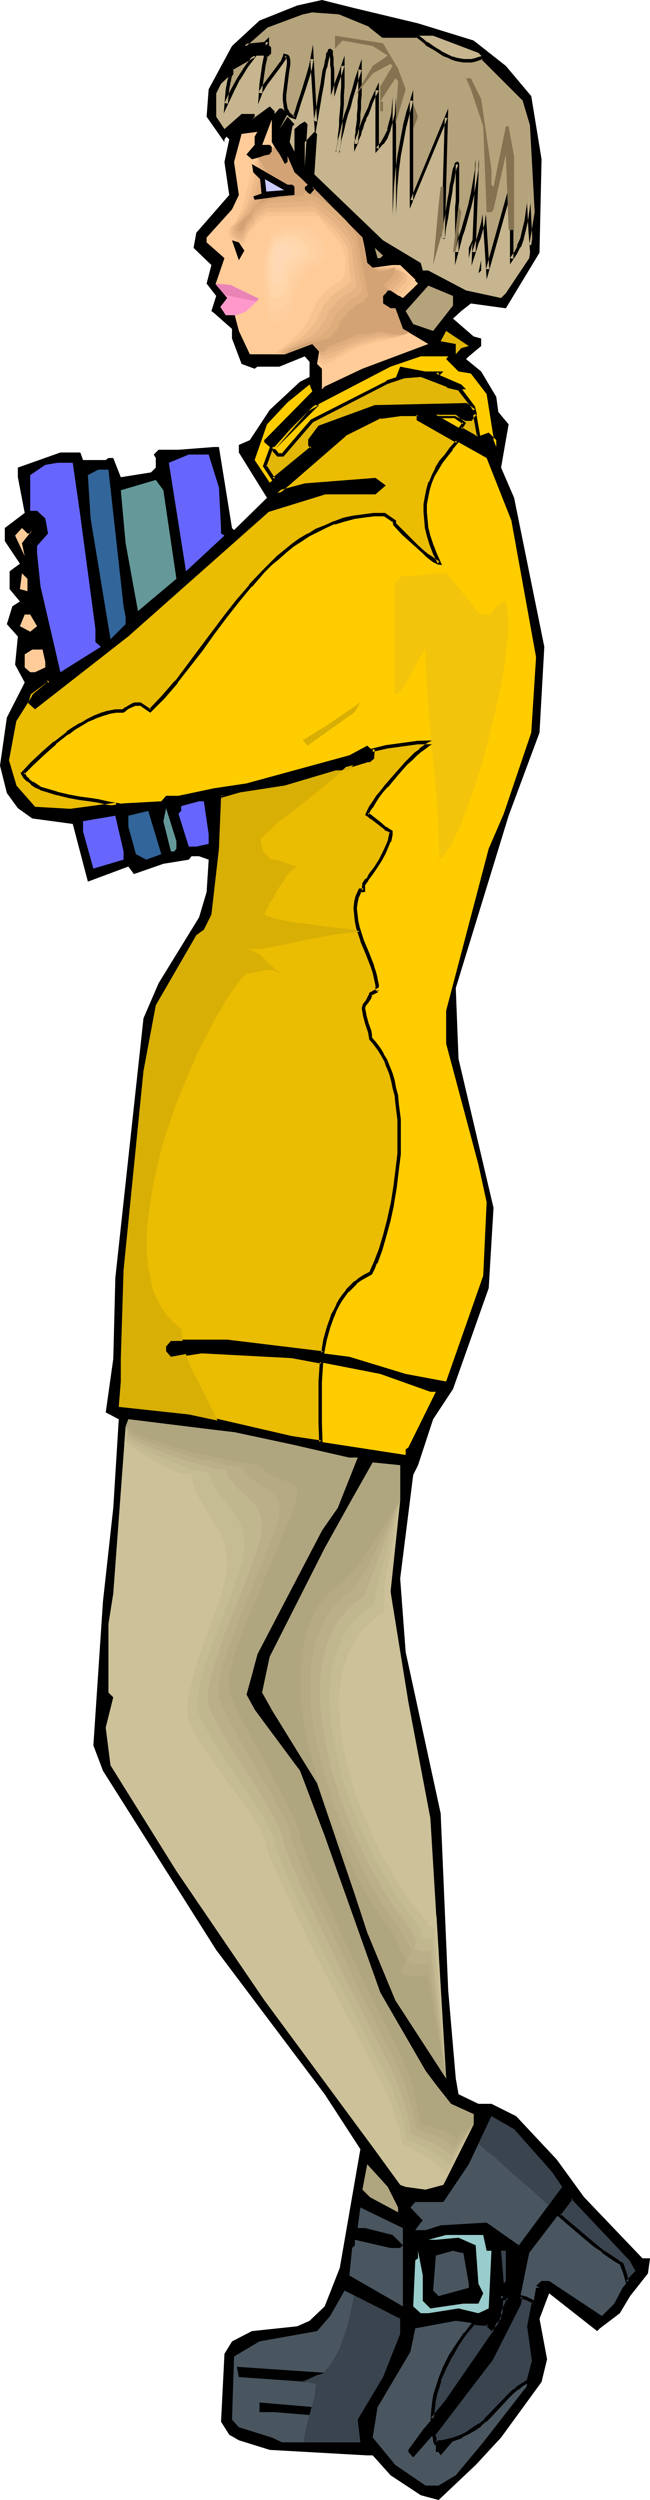 <?xml version="1.0" encoding="UTF-8" standalone="no"?>
<svg
   version="1.0"
   width="40.488mm"
   height="155.668mm"
   id="svg92"
   sodipodi:docname="Woman with Books.wmf"
   xmlns:inkscape="http://www.inkscape.org/namespaces/inkscape"
   xmlns:sodipodi="http://sodipodi.sourceforge.net/DTD/sodipodi-0.dtd"
   xmlns="http://www.w3.org/2000/svg"
   xmlns:svg="http://www.w3.org/2000/svg">
  <sodipodi:namedview
     id="namedview92"
     pagecolor="#ffffff"
     bordercolor="#000000"
     borderopacity="0.25"
     inkscape:showpageshadow="2"
     inkscape:pageopacity="0.0"
     inkscape:pagecheckerboard="0"
     inkscape:deskcolor="#d1d1d1"
     inkscape:document-units="mm" />
  <defs
     id="defs1">
    <pattern
       id="WMFhbasepattern"
       patternUnits="userSpaceOnUse"
       width="6"
       height="6"
       x="0"
       y="0" />
  </defs>
  <path
     style="fill:#000000;fill-opacity:1;fill-rule:evenodd;stroke:none"
     d="m 98.409,5.494 13.089,4.04 7.595,5.979 5.979,7.11 2.424,14.866 -0.485,21.976 -7.918,13.089 -8.241,-1.131 -2.262,1.778 -1.939,1.778 4.848,4.201 1.778,0.485 v 1.778 l -2.909,2.424 -0.646,0.646 3.555,2.909 3.555,5.979 0.485,3.555 2.424,2.909 -1.777,10.18 3.07,7.11 7.11,35.065 -1.131,20.199 -7.272,19.553 -12.442,40.559 0.646,16.644 8.241,35.065 -1.131,18.906 -8.403,23.754 -4.686,7.11 -3.555,10.827 -1.131,2.262 -3.07,24.4 1.293,17.29 8.241,37.974 1.778,41.691 1.778,20.684 0.646,3.717 4.686,2.262 h 3.07 l 5.817,2.909 9.534,10.18 6.464,8.888 13.735,14.382 h 1.778 l -0.485,3.555 -4.201,5.333 -2.424,4.04 -4.686,3.555 -0.646,0.646 -11.311,-8.888 -2.262,5.979 1.778,9.534 -1.293,5.333 -9.534,13.089 -5.979,6.464 -8.726,8.241 -4.201,-1.131 -7.11,-4.686 -4.201,-4.686 h -1.293 l -22.946,-1.293 -7.272,-2.262 -2.262,-1.293 -1.939,-3.07 0.808,-15.998 1.777,-2.909 4.686,-2.424 10.665,-1.131 2.909,-1.293 3.555,-3.393 3.555,-9.049 4.848,-27.955 -8.403,-12.927 -25.531,-33.934 -26.662,-42.175 -2.262,-5.979 2.262,-33.934 2.424,-21.976 1.293,-20.845 -3.07,-1.616 1.777,-12.604 0.485,-19.068 6.625,-61.081 3.555,-8.241 9.534,-15.513 1.778,-5.979 0.485,-7.595 -2.262,-0.808 h -1.777 l -0.646,0.808 -5.979,0.97 -6.948,2.424 -1.293,-1.778 -9.534,3.555 L 17.129,193.909 7.595,192.617 4.201,190.193 1.616,186.638 0,180.174 l 1.616,-11.311 4.201,-8.241 -2.262,-4.201 0.646,-6.625 -2.585,-2.909 1.293,-4.201 1.777,-1.131 -2.424,-2.909 v -4.201 l 2.424,-1.778 -3.555,-5.333 v -3.07 l 4.686,-3.555 -1.616,-8.403 v -2.262 l 10.019,-3.555 h 4.686 l 0.646,1.778 h 5.332 l 0.646,-0.485 h 1.131 l 1.777,4.525 7.11,-1.131 1.131,-1.131 v -2.262 l -0.485,-0.808 1.131,-1.131 h 4.686 l 8.403,-0.646 h 1.131 l 3.07,19.068 0.485,0.485 7.756,-7.595 -6.625,-10.665 v -1.778 l 2.585,-1.131 4.686,-7.11 7.11,-6.625 2.262,-1.131 v -3.555 l -1.131,-1.293 -5.979,2.424 h -5.171 l -0.646,0.485 -3.07,-1.131 -2.262,-5.979 v -2.262 l -4.201,-3.717 -0.646,-0.485 1.131,-3.555 -2.262,-2.909 1.131,-4.363 -4.201,-4.04 0.646,-3.555 7.756,-8.888 -1.131,-7.756 1.131,-5.333 -0.646,-0.646 -0.485,0.646 v 0.646 L 48.639,27.47 49.124,21.007 54.618,10.827 61.081,4.848 69.969,1.293 75.786,0 83.542,1.939 Z"
     id="path1" />
  <path
     style="fill:#c6b58e;fill-opacity:1;fill-rule:evenodd;stroke:none"
     d="m 87.097,5.979 3.07,2.424 h 11.796 l 10.665,4.04 10.665,10.827 1.778,5.979 1.131,20.684 -1.616,10.827 -5.494,8.241 -1.131,1.131 -8.241,-1.778 -8.887,-4.686 H 99.54 L 99.055,61.889 90.168,56.557 74.009,41.044 l 0.646,-9.534 -0.646,-0.485 -2.262,2.424 v 5.817 l 0.646,-10.019 -0.646,-0.646 -1.131,0.646 -1.293,1.131 v 5.333 l -1.131,-2.262 0.646,-3.717 0.485,-0.485 -1.616,-1.778 -1.939,2.909 1.939,-3.555 -1.293,-1.293 h -0.646 l -1.131,1.293 v -0.646 l -1.131,-1.131 -4.201,3.07 0.646,-0.646 v -0.646 h -3.07 l -4.04,3.555 -1.939,-2.909 v -5.494 l 1.131,-2.262 2.585,-2.424 v -1.131 l 5.332,-3.07 h 2.909 l 0.646,-0.646 v -0.97 l -1.293,-1.293 -4.686,0.646 5.332,-4.848 8.403,-2.909 2.262,-0.646 6.464,0.646 z"
     id="path2" />
  <path
     style="fill:#b5a37c;fill-opacity:1;fill-rule:evenodd;stroke:none"
     d="m 62.374,10.342 -0.162,-0.162 -4.686,0.646 5.332,-4.848 8.403,-2.909 2.262,-0.646 6.464,0.646 7.11,2.909 3.07,2.424 h 7.918 l 1.293,0.97 1.131,0.808 1.131,0.808 0.97,0.646 0.97,0.646 0.97,0.485 0.97,0.485 0.97,0.485 0.808,0.323 0.97,0.162 h 0.808 l 0.97,0.162 0.808,-0.162 0.97,-0.162 0.808,-0.162 0.97,-0.323 9.695,9.695 1.778,5.979 1.131,20.684 -1.131,7.756 -0.323,-3.07 -0.162,-3.232 v -3.07 -2.747 l -0.162,2.101 -0.162,2.262 -0.323,2.101 -0.485,2.101 -0.646,2.101 -0.646,1.778 -0.808,1.616 -0.808,1.293 V 43.145 l -5.656,20.199 -0.97,-12.927 v 0.97 l -0.323,1.131 -0.646,2.424 -0.323,1.131 -0.323,1.131 -0.485,1.131 -0.162,0.97 0.646,-21.815 v 1.131 l -0.162,1.293 -0.323,2.747 -0.646,2.909 -0.646,2.909 -1.616,5.656 -0.323,1.293 -0.485,1.454 -0.646,2.424 V 55.426 52.032 l 0.162,-3.232 v -1.616 -1.293 l 0.162,-1.454 v -5.656 l -0.162,-0.323 h -0.162 v 0.323 l -0.162,0.323 -0.162,0.485 -0.162,0.808 -0.162,0.97 -0.162,0.97 -0.323,1.454 -0.162,1.454 -0.323,1.778 -0.323,1.939 -0.485,2.101 -0.323,2.424 -0.485,2.585 0.808,-28.44 -8.08,19.553 V 23.592 l -0.485,1.454 -0.323,1.454 -0.808,3.232 -0.808,3.393 -0.485,3.555 -0.485,3.555 -0.323,3.555 -0.323,3.555 v 3.07 -11.311 -17.937 1.778 l -0.162,1.939 -0.323,1.939 -0.323,1.939 -0.485,1.778 -0.808,1.616 -0.808,1.454 -1.131,1.454 V 34.904 21.168 l -0.808,1.454 -0.646,1.454 -0.485,1.454 -0.646,1.293 -0.485,1.131 -0.323,1.131 -0.323,0.97 -0.323,0.808 -0.323,0.808 -0.162,0.646 -0.162,0.485 -0.162,0.485 -0.162,0.323 v 0.162 l -0.162,0.162 v -0.162 l 0.162,-0.162 v -0.485 -0.485 l 0.162,-0.646 0.162,-0.646 V 30.379 l 0.162,-0.97 v -1.131 l 0.162,-1.293 v -1.454 l 0.162,-1.616 v -1.616 -1.939 l 0.162,-1.939 v -2.101 l -0.808,2.424 -0.646,2.262 -0.646,2.101 -0.646,1.939 -0.485,1.939 -0.485,1.616 -0.323,1.454 -0.323,1.293 -0.323,1.293 -0.323,0.97 -0.162,0.808 v 0.646 l -0.162,0.646 v 0.323 0.323 -0.162 -0.162 -0.485 l 0.162,-0.485 0.162,-0.808 V 33.288 l 0.162,-0.97 v -1.293 l 0.162,-1.293 0.162,-1.616 0.162,-1.616 V 24.562 l 0.162,-2.101 v -2.101 -2.424 -2.424 l -0.646,1.939 -0.808,2.101 -0.646,2.101 -0.162,0.97 -0.162,0.97 V 18.745 17.452 16.321 15.351 14.382 l -0.162,-0.808 v -0.485 -0.485 l -0.162,-0.485 v -0.162 l -0.162,-0.162 h -0.162 l -0.162,0.323 v 0.323 l -0.162,0.323 -0.162,0.646 -0.162,0.646 -0.162,0.646 -0.162,0.808 -0.162,0.97 -0.162,0.97 -0.323,1.131 -0.162,1.131 -0.485,2.747 -0.485,2.747 -0.485,3.393 -0.97,-14.705 -0.323,1.778 -0.485,1.778 -1.131,3.555 -1.131,3.393 -0.485,1.616 -0.323,1.616 L 68.838,27.47 68.515,27.309 67.868,26.501 67.383,25.693 67.06,24.723 v -1.131 -1.293 l 0.162,-2.585 0.323,-1.293 0.162,-1.131 0.162,-1.131 0.162,-1.131 V 14.22 L 67.868,13.574 67.545,13.25 67.383,13.089 H 67.06 v 0.323 l -0.162,0.485 -0.323,0.323 -0.323,0.646 -0.808,1.131 -0.97,1.293 -0.97,1.293 -0.97,1.131 -0.808,1.293 -0.162,0.485 -0.162,0.485 v -2.101 l 0.323,-2.262 0.323,-1.131 0.162,-1.131 0.323,-2.262 h 0.323 l 0.646,-0.646 v -0.97 l -0.646,-0.646 0.162,-0.485 V 9.857 Z m -7.756,5.817 v 0.162 0.97 l -0.323,0.323 -0.323,1.616 -0.323,1.616 -0.162,1.778 -0.323,1.778 1.454,-3.07 1.616,-2.909 1.778,-2.747 1.939,-2.585 z"
     id="path3" />
  <path
     style="fill:#000000;fill-opacity:1;fill-rule:evenodd;stroke:none"
     d="m 62.051,10.019 0.646,0.162 -0.323,-0.323 -4.848,0.485 0.323,0.646 5.332,-4.686 -0.162,0.162 8.241,-3.07 2.262,-0.485 h -0.162 l 6.625,0.485 h -0.162 l 7.11,2.909 h -0.162 l 3.232,2.585 h 8.08 l -0.162,-0.162 1.293,0.97 v 0 l 0.97,0.808 v 0.162 l 1.131,0.646 1.131,0.646 0.97,0.646 v 0 l 0.97,0.646 0.97,0.323 0.97,0.485 v 0 l 0.97,0.323 v 0 l 0.808,0.162 0.97,0.162 v 0 h 0.97 0.808 0.162 l 0.808,-0.162 v 0 l 0.97,-0.323 0.97,-0.323 h -0.485 l 9.695,9.695 v -0.162 l 1.778,5.979 v -0.162 l 1.131,20.684 v 0 l -1.293,7.756 h 0.808 l -0.162,-3.232 v 0.162 l -0.162,-3.232 -0.162,-3.07 v -2.747 h -0.808 v 2.101 0 l -0.323,2.101 -0.323,2.262 v 0 l -0.485,1.939 -0.485,2.101 v 0 l -0.808,1.778 h 0.162 l -0.808,1.616 V 59.304 l -0.97,1.454 0.808,0.162 V 40.236 l -6.464,23.108 h 0.808 l -0.808,-12.927 h -0.808 l -0.162,0.97 v 0 l -0.162,1.131 v -0.162 l -0.646,2.424 -0.323,1.131 -0.485,1.293 -0.323,1.131 -0.323,0.97 h 0.808 l 0.808,-21.815 h -0.808 l -0.162,1.131 v 1.293 0 l -0.485,2.747 -0.485,2.747 v 0 l -0.646,2.909 -1.616,5.656 -0.485,1.454 -0.323,1.293 -0.646,2.585 h 0.808 V 55.426 52.032 48.801 l 0.162,-1.616 v -1.293 -1.454 -5.656 -0.323 l -0.323,-0.485 -0.646,0.323 -0.162,0.323 v 0.323 l -0.323,0.646 -0.162,0.646 v 0.162 l -0.162,0.808 -0.162,1.131 -0.323,1.293 -0.162,1.616 -0.323,1.616 -0.323,2.101 -0.323,2.101 -0.485,2.424 -0.323,2.585 h 0.808 l 0.808,-30.541 -8.887,21.492 0.646,0.162 v -26.016 l -1.131,3.717 -0.485,1.454 -0.808,3.232 v 0.162 l -0.646,3.393 -0.646,3.555 -0.485,3.555 -0.323,3.555 v 0 l -0.162,3.555 -0.162,3.07 h 0.808 V 21.168 h -0.808 v 1.778 l -0.162,1.939 v 0 l -0.162,1.939 -0.485,1.778 v 0 l -0.485,1.778 h 0.162 l -0.808,1.616 v 0 l -0.808,1.454 v 0 l -1.131,1.293 0.646,0.323 V 19.391 l -1.454,3.07 -0.646,1.454 -0.485,1.454 -0.646,1.293 -0.485,1.131 v 0 l -0.485,1.131 -0.323,0.97 -0.323,0.808 v 0 l -0.162,0.808 v 0 l -0.323,0.646 -0.162,0.646 -0.162,0.323 v 0.323 l -0.162,0.323 0.162,-0.162 -0.162,0.162 0.808,0.162 v -0.162 0.162 -0.323 0 L 84.35,33.288 v -0.646 -0.485 l 0.162,-0.808 v 0 -0.97 0 l 0.162,-0.97 0.162,-1.131 v 0 -1.293 0 l 0.162,-1.454 v 0 -1.616 l 0.162,-1.616 v -1.939 -1.939 -4.525 l -1.616,4.686 -0.646,2.424 -0.646,2.101 -0.485,1.939 -0.646,1.778 -0.485,1.616 -0.323,1.454 -0.323,1.454 -0.323,1.131 -0.162,0.97 v 0.162 l -0.162,0.808 -0.162,0.646 -0.162,0.646 v 0.323 0.323 h 0.808 v -0.162 0.162 -0.323 0 l 0.162,-0.323 v -0.646 l 0.162,-0.808 v 0 l 0.162,-0.97 v 0.162 -1.131 l 0.162,-1.131 0.162,-1.454 v -1.616 0 l 0.162,-1.616 0.162,-1.939 v -2.101 l 0.162,-2.101 v -2.424 -4.848 l -1.454,4.201 -0.808,2.101 -0.646,2.101 -0.323,0.97 v 0.162 0.97 H 78.695 V 18.745 17.452 16.321 l -0.162,-0.97 v -0.97 -0.808 l -0.162,-0.646 v -0.485 -0.323 -0.162 l -0.162,-0.162 -0.323,-0.323 h -0.323 l 0.323,0.646 0.162,-0.162 -0.323,0.162 v 0 l -0.323,-0.162 0.162,0.162 -0.162,-0.162 0.162,0.323 v 0 0.323 0.485 l 0.162,0.646 v 0.808 -0.162 0.97 l 0.162,0.97 v 1.131 1.293 4.848 h 0.808 v -0.97 0.162 l 0.323,-0.97 0.646,-2.101 0.808,-2.262 0.646,-1.939 h -0.808 v 2.424 2.424 l -0.162,2.101 v 2.101 l -0.162,1.939 -0.162,1.616 v 0 1.454 l -0.162,1.454 -0.162,1.131 v 1.131 0 l -0.162,0.97 v 0 l -0.162,0.646 v 0.646 l -0.162,0.323 v 0 0.323 0.162 h 0.808 v -0.323 0 -0.323 l 0.162,-0.485 0.162,-0.808 0.162,-0.808 v 0.162 l 0.162,-1.131 0.323,-1.131 0.323,-1.293 0.323,-1.454 0.485,-1.778 0.646,-1.778 0.485,-1.939 0.646,-2.101 0.646,-2.262 0.808,-2.424 -0.808,-0.162 v 2.101 1.939 1.939 l -0.162,1.616 v 1.616 0 l -0.162,1.454 v 0 1.293 -0.162 l -0.162,1.293 -0.162,0.97 v 0 0.97 -0.162 l -0.162,0.808 v 0.646 0.485 l -0.162,0.323 v 0 0.323 1.939 l 0.808,-1.778 0.162,-0.162 v -0.323 l 0.162,-0.485 0.162,-0.485 0.323,-0.646 v 0 l 0.162,-0.808 v 0 l 0.323,-0.808 0.323,-1.131 0.485,-0.97 h -0.162 l 0.646,-1.131 0.485,-1.293 0.485,-1.454 0.646,-1.454 0.808,-1.454 -0.808,-0.162 v 14.866 l 1.777,-2.101 h 0.162 l 0.97,-1.454 v -0.162 l 0.646,-1.616 v -0.162 l 0.485,-1.778 v 0 l 0.485,-1.778 0.162,-2.101 v 0 l 0.162,-1.939 v -1.778 h -0.808 v 29.248 h 0.808 l 0.162,-3.07 0.162,-3.555 v 0.162 l 0.323,-3.555 0.485,-3.717 0.646,-3.393 0.646,-3.555 v 0.162 l 0.808,-3.232 0.485,-1.616 0.323,-1.293 -0.808,-0.162 V 49.124 l 8.887,-21.33 -0.646,-0.162 -0.808,28.44 0.808,0.162 0.323,-2.585 0.485,-2.424 0.323,-2.262 0.323,-1.939 0.323,-1.778 0.162,-1.454 0.323,-1.293 0.162,-1.131 0.162,-0.97 v 0.162 l 0.162,-0.808 0.323,-0.646 v -0.323 l 0.162,-0.162 -0.323,0.162 h 0.162 l -0.485,-0.162 v 0.162 -0.162 0.323 -0.162 5.656 1.454 1.293 l -0.162,1.616 v 3.232 3.393 6.948 l 1.454,-5.494 0.323,-1.293 0.485,-1.293 1.616,-5.817 0.646,-2.747 v -0.162 l 0.485,-2.747 0.485,-2.747 v -0.162 -1.293 l 0.162,-1.131 h -0.808 l -0.97,25.047 1.293,-4.04 0.323,-1.131 0.485,-1.131 0.323,-1.131 0.646,-2.424 v -0.162 l 0.162,-0.97 v -0.162 l 0.162,-0.97 h -0.808 l 0.97,15.351 6.302,-22.461 -0.808,-0.162 V 62.213 l 1.616,-2.424 v 0 l 0.808,-1.616 h 0.162 l 0.646,-1.778 v -0.162 l 0.485,-1.939 0.485,-2.101 v 0 l 0.323,-2.262 0.323,-2.262 v 0 -2.101 h -0.808 v 2.747 l 0.162,3.07 0.162,3.232 v 0 l 0.485,6.302 1.778,-10.988 -1.131,-20.845 -1.939,-5.979 -9.857,-10.019 -1.131,0.323 -0.97,0.323 v 0 l -0.808,0.162 v 0 h -0.808 -0.97 0.162 l -0.97,-0.162 -0.808,-0.162 v 0 l -0.97,-0.323 0.162,0.162 -0.97,-0.485 -0.97,-0.485 -0.97,-0.485 h 0.162 l -1.131,-0.646 -0.97,-0.646 -1.131,-0.808 V 10.019 L 99.54,9.049 v 0 L 98.247,8.08 H 90.168 90.491 L 87.259,5.656 80.149,2.585 73.362,2.101 l -2.262,0.485 -8.564,3.07 -6.302,5.656 6.14,-0.646 -0.485,-0.323 0.485,0.646 z"
     id="path4" />
  <path
     style="fill:#000000;fill-opacity:1;fill-rule:evenodd;stroke:none"
     d="m 77.564,11.473 -0.323,0.162 -0.162,0.646 h -0.162 l -0.162,0.485 v 0.485 l -0.162,0.646 -0.162,0.646 v 0.162 l -0.162,0.808 -0.323,0.97 -0.162,0.97 -0.162,1.131 -0.162,1.131 -0.485,2.585 -0.485,2.909 -0.646,3.232 0.808,0.162 -0.97,-18.098 -0.97,5.171 v -0.162 l -0.485,1.778 -1.131,3.717 -1.131,3.393 -0.485,1.616 -0.485,1.454 0.485,-0.162 -0.485,-0.162 v 0 l -0.323,-0.162 h 0.162 l -0.808,-0.646 h 0.162 l -0.485,-0.808 v 0 L 67.545,24.562 v 0.162 l -0.162,-1.293 v 0.162 -1.293 0.162 l 0.323,-2.585 0.162,-1.293 0.162,-1.293 0.162,-1.131 0.162,-0.97 v -0.97 l -0.162,-0.808 -0.323,-0.485 -0.485,-0.162 -0.646,-0.162 -0.162,0.808 v -0.162 l -0.162,0.323 -0.162,0.485 -0.323,0.646 v -0.162 l -0.808,1.131 -0.97,1.293 v 0 l -0.97,1.293 v 0 l -0.97,1.293 -0.808,1.131 v 0.162 l -0.323,0.485 v 0 l -0.162,0.485 0.808,0.162 0.162,-2.101 v 0 l 0.323,-2.262 0.162,-1.131 0.162,-1.131 0.485,-2.101 -0.485,0.323 0.485,-0.162 0.808,-0.808 v -1.454 l -0.646,-0.646 0.162,0.323 V 10.342 8.726 l -1.293,1.293 0.323,0.97 0.808,-0.97 -0.646,-0.162 v 0.485 -0.162 0.808 l 0.646,0.646 -0.162,-0.162 v 0.97 l 0.162,-0.162 -0.646,0.485 h 0.323 -0.646 l -0.485,2.424 -0.162,1.131 -0.162,1.131 -0.323,2.262 v 0.162 l -0.323,4.686 1.131,-2.909 v 0 l 0.323,-0.485 v 0 l 0.646,-1.131 0.97,-1.293 v 0 l 0.97,-1.293 v 0 l 0.97,-1.293 0.808,-1.131 v 0 l 0.323,-0.485 0.323,-0.485 0.162,-0.485 v -0.485 l -0.323,0.323 0.162,0.162 v -0.162 l 0.162,0.162 -0.162,-0.162 0.323,0.485 -0.162,-0.162 0.162,0.646 v -0.162 0.808 0 l -0.162,1.131 -0.162,0.97 -0.162,1.293 -0.162,1.293 -0.323,2.585 v 0 1.293 0 l 0.162,1.131 v 0.162 l 0.162,0.97 0.485,0.97 0.808,0.808 0.485,0.162 0.97,0.323 0.646,-1.939 0.485,-1.616 1.131,-3.393 1.131,-3.555 0.485,-1.778 v -0.162 l 0.323,-1.778 h -0.808 l 1.131,18.098 1.131,-6.625 0.485,-2.909 0.485,-2.585 0.162,-1.293 0.162,-1.131 0.162,-0.97 0.323,-0.808 0.162,-0.97 v 0.162 l 0.162,-0.808 0.162,-0.646 v -0.485 l 0.162,-0.485 v 0.162 l 0.162,-0.323 v -0.323 0.162 z"
     id="path5" />
  <path
     style="fill:#000000;fill-opacity:1;fill-rule:evenodd;stroke:none"
     d="m 54.295,15.836 v 0.323 -0.162 l -0.162,0.162 v 1.131 l 0.162,-0.162 -0.323,0.323 -0.485,1.616 v 0.162 l -0.323,1.616 -0.162,1.778 -0.323,4.04 2.424,-5.171 1.454,-2.909 v 0.162 l 1.777,-2.909 3.07,-4.04 -7.11,4.04 0.485,0.646 5.332,-3.07 -0.485,-0.485 -1.939,2.585 -1.777,2.747 v 0 l -1.616,2.909 -1.454,3.07 0.808,0.162 0.162,-1.778 0.162,-1.616 0.323,-1.778 v 0.162 l 0.323,-1.616 v 0.162 l 0.323,-0.485 v -1.131 0.162 l 0.162,-0.162 v -0.162 l -0.323,0.323 z"
     id="path6" />
  <path
     style="fill:#847251;fill-opacity:1;fill-rule:evenodd;stroke:none"
     d="m 93.723,16.159 1.777,4.848 -2.424,8.241 0.646,-10.18 -0.646,-0.646 -3.555,5.494 h 0.646 v 2.262 h -0.646 v -5.817 l 2.909,-4.848 -0.485,-0.485 -4.201,2.262 -4.201,5.333 4.201,-7.11 3.555,-2.424 -3.555,-2.262 -7.11,-1.293 -1.777,1.939 V 8.403 L 90.168,10.18 Z"
     id="path7" />
  <path
     style="fill:#847251;fill-opacity:1;fill-rule:evenodd;stroke:none"
     d="m 113.275,23.269 2.424,16.644 v 3.555 l 0.485,0.485 2.909,-14.22 h 0.646 l 1.293,7.11 v 17.29 h -1.293 l -0.646,-17.775 -2.909,12.927 -0.485,0.646 h -1.131 l -0.808,-20.199 -2.909,-8.726 -1.131,-2.585 h 1.131 z"
     id="path8" />
  <path
     style="fill:#847251;fill-opacity:1;fill-rule:evenodd;stroke:none"
     d="m 97.278,30.379 v -5.979 l 1.131,3.07 z"
     id="path9" />
  <path
     style="fill:#ffcc99;fill-opacity:1;fill-rule:evenodd;stroke:none"
     d="m 67.06,38.62 0.646,-0.485 v -1.293 l 1.616,3.717 3.07,2.909 -0.646,0.485 v 0.646 l 1.131,1.293 1.131,-1.293 -0.485,-0.646 11.796,11.958 1.131,5.979 1.293,1.131 4.686,-0.646 h 1.777 l 4.201,4.363 -3.555,3.393 -2.909,-1.778 h -0.646 l -1.131,1.293 v 1.778 l 1.777,1.131 h 1.131 l 1.778,4.848 5.979,3.555 -15.513,5.817 -8.887,4.201 -0.646,0.646 V 86.774 L 74.655,85.643 75.14,82.735 73.524,80.957 67.06,83.381 H 58.819 L 56.234,77.887 55.264,74.17 H 53.163 L 51.871,72.231 54.618,69.646 53.81,68.838 50.74,66.899 52.84,60.758 48.639,57.042 v -1.131 l 5.979,-6.625 1.616,-3.393 -1.131,-7.756 1.778,-6.625 3.717,-0.485 -0.646,1.131 v 1.939 l -1.939,2.262 1.293,1.131 4.201,-1.131 0.485,-0.646 v -1.131 l -0.485,-0.485 h -1.777 l 2.262,-5.979 v 5.333 z"
     id="path10" />
  <path
     style="fill:#ffcc99;fill-opacity:1;fill-rule:evenodd;stroke:none"
     d="m 64.636,34.58 -0.646,0.323 v 0.808 l -0.485,0.646 -2.747,0.808 -0.97,0.97 -0.97,1.454 -0.485,0.808 -0.323,0.97 -0.323,0.97 -0.323,1.131 -0.323,1.454 -0.162,0.808 -0.162,0.646 -0.485,2.747 -0.485,1.293 -0.646,1.293 -0.808,1.293 -1.131,1.293 0.162,0.808 0.323,0.646 0.323,0.646 0.485,0.646 0.646,0.646 0.646,0.485 0.646,0.323 0.646,0.162 0.162,-0.162 0.162,-0.162 0.323,-0.646 0.808,-1.616 0.485,-0.808 0.323,-0.646 0.485,-0.485 0.485,-0.162 v -0.323 l 0.323,-0.162 0.485,-0.646 0.808,-0.485 0.162,-0.162 0.162,-0.162 13.735,0.162 0.808,1.293 0.808,1.131 1.454,2.262 0.646,1.293 0.485,1.293 0.323,1.454 0.162,1.616 -0.162,0.323 -0.323,0.485 -0.485,0.808 -0.323,0.162 -0.323,0.323 -0.323,0.323 v 0.323 l -0.485,0.162 -0.646,0.162 -0.646,0.485 -0.646,0.646 -0.808,0.485 -0.485,0.485 -0.485,0.485 -0.162,0.485 h -0.162 l -0.162,0.162 -0.646,0.646 -0.323,0.646 -0.162,0.323 v 0.323 l -0.97,1.939 -0.808,1.939 -0.808,1.616 -0.97,1.616 -1.293,1.616 -1.131,1.293 -1.616,1.293 -1.777,1.293 H 67.06 l 6.464,-2.424 1.616,1.778 -0.485,2.909 1.131,1.131 v 0.323 l 1.777,-0.97 1.616,-0.97 3.07,-1.616 1.616,-0.808 1.616,-0.646 1.939,-0.646 1.939,-0.646 h 0.646 l 0.808,-0.323 0.808,-0.162 0.808,-0.323 1.939,-0.808 1.939,-0.97 -1.454,-0.808 -1.778,-4.848 H 91.945 L 90.168,71.423 v -1.778 l 1.131,-1.293 h 0.646 l 2.909,1.778 2.747,-2.585 0.162,-1.778 -3.555,-3.393 h -1.777 l -4.686,0.646 -1.293,-1.131 -1.131,-5.979 -11.796,-11.958 0.485,0.646 -1.131,1.293 -1.131,-1.293 v -0.646 l 0.646,-0.485 -3.07,-2.909 -1.616,-3.717 v 1.293 L 67.06,38.62 Z"
     id="path11" />
  <path
     style="fill:#f7c491;fill-opacity:1;fill-rule:evenodd;stroke:none"
     d="m 64.636,34.58 -0.646,0.323 v 0.808 l -0.323,0.323 -0.162,0.323 -1.454,0.323 -1.293,0.485 -0.646,1.131 -0.646,1.454 -0.485,1.616 -0.323,0.97 -0.162,1.131 -0.485,1.454 -0.323,1.454 -0.646,2.747 -0.646,1.131 -0.646,1.293 -0.808,1.293 -1.131,1.131 v 0.808 l 0.162,0.646 0.323,0.646 0.485,0.485 0.97,0.808 1.293,0.485 0.323,-0.323 0.323,-0.646 0.646,-1.454 0.323,-0.808 0.485,-0.646 0.485,-0.323 0.323,-0.162 0.162,-0.485 0.162,-0.323 0.808,-0.646 0.485,-0.323 0.162,-0.162 0.162,-0.162 0.485,-0.162 0.162,-0.323 h 6.302 6.302 l 0.162,0.485 0.323,0.485 0.808,0.97 0.97,1.131 1.131,1.131 0.97,1.293 0.97,1.454 0.323,0.808 0.323,0.97 0.162,0.97 0.162,0.97 -0.162,0.162 v 0.485 1.131 l -0.162,1.131 v 0.485 0.323 l -0.323,0.162 -0.323,0.323 -0.323,0.323 -0.162,0.323 h -0.323 l -0.646,0.323 -0.646,0.485 -0.808,0.485 -0.646,0.646 -0.646,0.485 -0.323,0.485 -0.162,0.162 v 0.162 l -0.162,0.162 -0.323,0.162 -0.485,0.646 -0.323,0.646 -0.162,0.323 v 0.162 l -0.97,1.939 -0.808,1.778 -0.97,1.616 -1.131,1.293 -1.293,1.293 -1.293,1.131 -1.616,1.131 -1.616,1.293 h 1.131 l 1.293,0.162 3.232,-1.293 3.232,-1.131 1.616,1.778 -0.162,2.424 1.131,0.646 0.808,-0.162 1.616,-0.808 1.454,-0.808 2.747,-1.454 1.454,-0.646 1.454,-0.646 1.777,-0.485 1.939,-0.485 0.646,-0.162 0.646,-0.162 0.808,-0.162 0.97,-0.162 1.939,-0.485 0.97,-0.485 0.97,-0.485 -0.808,-0.323 -0.646,-0.485 -1.778,-4.848 H 91.945 L 90.168,71.423 v -1.778 l 0.646,-0.646 0.485,-0.646 h 0.646 l 1.939,1.293 1.454,-1.293 1.293,-1.454 v -1.616 l -3.07,-2.585 h -1.777 l -4.04,0.323 -0.646,-0.485 -0.646,-0.646 -0.485,-2.909 -0.323,-1.616 -0.323,-1.454 -11.796,-11.958 0.485,0.646 -0.485,0.646 -0.646,0.646 -1.131,-1.293 v -0.646 l 0.323,-0.162 0.323,-0.323 -1.454,-1.454 -1.616,-1.454 -0.808,-1.778 -0.808,-1.939 v 1.293 L 67.06,38.62 65.929,36.52 Z"
     id="path12" />
  <path
     style="fill:#edba89;fill-opacity:1;fill-rule:evenodd;stroke:none"
     d="m 64.636,34.58 -0.646,0.323 v 0.808 l -0.323,0.323 -0.162,0.323 -1.454,0.323 -1.293,0.485 -0.162,1.293 -0.323,1.454 -0.323,1.616 -0.162,1.131 -0.323,0.97 -0.323,1.454 -0.485,1.454 -0.323,1.131 -0.485,1.293 -0.646,1.131 -0.808,1.131 -0.97,1.293 -1.131,1.131 0.162,0.808 v 0.646 l 0.323,0.485 0.323,0.323 0.323,0.323 0.485,0.323 0.485,0.162 0.646,0.323 0.323,-0.485 0.162,-0.485 0.808,-1.454 0.323,-0.646 0.323,-0.485 0.485,-0.485 0.323,-0.162 0.162,-0.485 0.323,-0.646 0.323,-0.323 0.485,-0.485 0.646,-0.162 0.485,-0.323 0.323,-0.323 0.162,-0.162 11.635,-0.162 v 0.162 l 0.323,0.323 0.323,0.323 0.485,0.485 0.646,0.485 0.646,0.485 1.293,1.131 1.454,1.616 1.131,1.616 0.646,0.97 0.485,0.97 0.162,0.97 0.162,1.131 v 0.162 0.162 0.646 l 0.162,0.97 v 0.97 l 0.162,1.131 v 0.808 l 0.162,0.808 v 0.162 l -0.162,0.162 -0.323,0.162 -0.323,0.323 -0.323,0.323 v 0.323 h -0.485 l -0.485,0.323 -0.646,0.485 -0.808,0.485 -0.646,0.646 -0.646,0.485 -0.323,0.485 -0.162,0.485 h -0.162 l -0.323,0.162 -0.485,0.646 -0.485,0.646 v 0.323 l -0.162,0.323 -0.485,0.97 -0.323,0.808 -0.97,1.616 -1.131,1.293 -1.131,1.131 -1.293,1.131 -1.454,0.808 -1.616,0.97 -1.616,1.131 0.646,0.323 0.808,0.162 3.232,-1.293 3.232,-1.131 1.616,1.778 v 1.778 l 1.293,0.162 1.616,-0.485 0.808,-0.323 0.808,-0.485 1.293,-0.646 1.131,-0.646 1.131,-0.485 1.131,-0.485 1.454,-0.323 1.454,-0.485 0.97,-0.323 0.97,-0.323 h 0.646 0.808 l 0.808,-0.162 h 0.97 l 1.939,-0.485 0.97,-0.323 0.97,-0.485 -0.808,-0.323 -0.646,-0.485 -1.778,-4.848 H 91.945 L 90.168,71.423 v -1.778 l 0.646,-0.646 0.485,-0.646 h 0.646 l 0.485,0.323 0.485,0.323 2.747,-2.747 0.162,-1.616 -1.454,-0.808 -1.454,-0.808 h -1.939 -3.232 l -0.646,-0.485 -0.646,-0.646 -0.485,-2.909 -0.323,-1.616 -0.323,-1.454 -11.796,-11.958 0.485,0.646 -0.485,0.646 -0.646,0.646 -1.131,-1.293 v -0.646 l 0.323,-0.162 0.323,-0.323 -1.454,-1.454 -1.616,-1.454 -0.808,-1.778 -0.808,-1.939 v 1.293 L 67.06,38.62 65.929,36.52 Z"
     id="path13" />
  <path
     style="fill:#e5b284;fill-opacity:1;fill-rule:evenodd;stroke:none"
     d="m 64.636,34.58 -0.646,0.323 v 0.808 l -0.323,0.323 -0.162,0.323 -1.454,0.323 -1.293,0.485 0.323,1.293 v 1.616 0.808 l -0.162,0.808 -0.162,0.97 -0.323,1.131 -0.323,1.454 -0.485,1.293 -0.485,1.293 -0.646,1.131 -0.646,0.97 -0.808,1.131 -0.97,1.131 -1.131,1.293 v 0.646 0.485 l 0.162,0.485 0.162,0.323 0.323,0.162 0.485,0.323 0.323,0.162 0.646,0.162 0.162,-0.485 0.323,-0.485 0.323,-0.646 0.646,-1.293 0.323,-0.485 0.323,-0.485 h 0.485 l 0.162,-0.808 0.323,-0.646 0.485,-0.485 0.485,-0.323 1.131,-0.808 0.485,-0.162 0.162,-0.162 5.332,-0.162 5.171,-0.323 0.162,0.162 0.485,0.162 0.485,0.323 0.646,0.485 0.646,0.485 0.97,0.646 0.808,0.646 1.778,1.616 0.808,0.97 0.808,0.97 0.808,0.97 0.485,1.131 0.485,1.131 0.162,1.131 v 0.162 0.323 0.323 l 0.162,0.646 0.162,1.131 0.323,2.909 0.162,1.293 v 0.646 l 0.162,0.323 v 0.485 l -0.162,0.162 h -0.162 l -0.323,0.323 -0.323,0.323 -0.162,0.323 -0.323,0.162 -0.646,0.323 -0.646,0.323 -0.646,0.646 -0.808,0.485 -0.485,0.485 -0.323,0.646 -0.162,0.162 v 0.162 h -0.323 l -0.162,0.162 -0.646,0.646 -0.323,0.646 -0.162,0.323 v 0.323 l -0.485,0.97 -0.485,0.808 -0.485,0.646 -0.485,0.808 -1.131,1.131 -1.293,0.808 -1.293,0.808 -1.454,0.646 -1.777,0.97 -1.778,0.97 0.646,0.646 3.232,-1.293 3.232,-1.131 1.616,1.778 0.323,1.131 1.293,-0.323 2.262,-0.808 0.808,-0.323 0.808,-0.323 0.646,-0.323 0.646,-0.323 0.97,-0.485 0.808,-0.323 0.97,-0.323 1.131,-0.323 0.646,-0.162 0.808,-0.162 0.97,-0.162 0.97,-0.323 h 0.646 2.424 1.131 l 0.97,-0.323 0.97,-0.162 0.97,-0.485 -0.808,-0.323 -0.646,-0.485 -1.778,-4.848 H 91.945 L 90.168,71.423 v -1.778 l 0.646,-0.646 0.485,-0.646 h 0.646 l 0.162,0.162 2.747,-2.909 v -1.454 L 93.561,63.667 92.107,63.182 h -1.616 -1.454 l -1.293,-0.162 -0.646,-0.485 -0.646,-0.646 -0.485,-2.909 -0.323,-1.616 -0.323,-1.454 -11.796,-11.958 0.485,0.646 -0.485,0.646 -0.646,0.646 -1.131,-1.293 v -0.646 l 0.323,-0.162 0.323,-0.323 -1.454,-1.454 -1.616,-1.454 -0.808,-1.778 -0.808,-1.939 v 1.293 L 67.06,38.62 65.929,36.52 Z"
     id="path14" />
  <path
     style="fill:#ddad7c;fill-opacity:1;fill-rule:evenodd;stroke:none"
     d="m 64.636,34.58 -0.646,0.323 v 0.808 l -0.323,0.323 -0.162,0.323 -1.454,0.323 -1.293,0.485 0.808,1.454 0.162,0.646 0.162,0.97 0.162,0.808 -0.162,0.808 -0.162,0.97 -0.162,1.131 -0.485,1.454 -0.485,1.293 -0.646,1.131 -0.646,0.97 -0.646,1.131 -0.97,0.97 -0.97,1.131 -1.293,1.131 v 1.454 l 0.162,0.162 0.162,0.162 0.323,0.162 h 0.485 l 0.485,0.162 0.162,-0.323 0.323,-0.485 0.485,-1.293 0.323,-0.485 0.323,-0.485 0.323,-0.323 0.323,-0.162 0.162,-0.323 v -0.485 l 0.485,-0.646 0.485,-0.646 0.646,-0.485 0.646,-0.485 0.646,-0.323 0.323,-0.162 h 0.162 l 0.323,-0.323 9.372,-0.485 -0.162,-0.162 v -0.162 h 0.162 0.323 l 0.646,0.323 0.646,0.323 0.97,0.485 0.97,0.646 0.97,0.808 1.131,0.808 0.97,0.97 1.131,0.97 0.97,1.131 0.808,1.131 0.646,1.131 0.646,1.293 0.323,1.293 v 0.485 0.485 l 0.162,0.646 0.162,0.808 0.162,0.808 0.323,1.778 0.162,1.939 0.323,0.808 v 0.808 l 0.162,0.646 v 0.646 0.485 l -0.162,0.162 -0.646,0.646 -0.162,0.323 -0.323,0.162 -0.646,0.162 -0.646,0.485 -0.646,0.485 -0.808,0.646 -0.485,0.485 -0.485,0.485 -0.162,0.323 v 0.162 h -0.162 l -0.323,0.162 -0.485,0.646 -0.323,0.646 -0.162,0.323 -0.162,0.323 -0.323,0.97 -0.485,0.808 -0.485,0.646 -0.646,0.485 -0.646,0.646 -0.485,0.323 -1.293,0.646 -1.454,0.485 -1.616,0.646 -1.616,0.646 -0.97,0.323 -0.97,0.646 -0.162,0.323 -0.162,0.485 3.232,-1.293 3.232,-1.131 1.616,1.778 0.646,0.646 0.646,-0.485 0.646,-0.323 1.454,-0.646 1.777,-0.485 0.808,-0.485 0.646,-0.323 0.485,-0.323 0.485,-0.162 0.808,-0.323 0.646,-0.162 0.808,-0.162 0.97,-0.162 0.485,-0.162 0.808,-0.162 0.808,-0.162 0.97,-0.162 h 0.646 0.808 0.808 l 0.97,0.162 h 0.97 1.131 l 0.97,-0.162 0.97,-0.485 -0.808,-0.323 -0.646,-0.485 -1.778,-4.848 H 91.945 L 90.168,71.423 v -1.778 l 0.646,-0.646 0.485,-0.646 h 0.646 l -0.97,-0.485 1.454,-1.454 1.454,-1.293 v -1.616 h -2.424 -1.777 l -0.97,-0.162 -0.97,-0.323 -0.646,-0.485 -0.646,-0.646 -0.485,-2.909 -0.323,-1.616 -0.323,-1.454 -11.796,-11.958 0.485,0.646 -0.485,0.646 -0.646,0.646 -1.131,-1.293 v -0.646 l 0.323,-0.162 0.323,-0.323 -1.454,-1.454 -1.616,-1.454 -0.808,-1.778 -0.808,-1.939 v 1.293 L 67.06,38.62 65.929,36.52 Z"
     id="path15" />
  <path
     style="fill:#d3a375;fill-opacity:1;fill-rule:evenodd;stroke:none"
     d="m 64.636,34.58 -0.646,0.323 v 0.808 l -0.485,0.646 -2.747,0.808 0.646,0.808 0.485,0.808 0.485,0.808 0.323,0.808 0.162,0.808 0.162,0.808 -0.162,0.97 -0.323,0.97 -0.485,1.454 -0.485,1.293 -0.646,1.131 -0.808,0.97 -0.808,0.97 -0.97,0.97 -1.131,0.97 -1.131,1.131 v 0.646 l -0.162,0.485 v 0.323 0 h 0.323 0.323 l 0.485,0.162 0.162,-0.323 0.323,-0.485 0.485,-1.131 0.162,-0.485 0.323,-0.485 0.323,-0.162 0.323,-0.162 v -0.485 l 0.162,-0.485 0.485,-0.808 0.485,-0.646 0.808,-0.646 0.808,-0.485 0.646,-0.323 0.485,-0.162 0.323,-0.323 8.403,-0.808 -0.162,-0.162 -0.162,-0.162 v -0.323 h 0.162 l 0.162,-0.162 h 0.162 l 0.646,0.162 0.808,0.485 0.97,0.323 1.131,0.646 1.131,0.808 1.293,0.97 1.293,0.97 1.131,1.131 1.131,1.131 1.131,1.293 0.808,1.293 0.646,1.293 0.323,1.454 v 0.646 l 0.162,0.485 0.162,0.808 0.162,0.97 0.162,0.97 0.485,2.262 0.485,2.424 0.162,0.97 0.162,0.97 0.162,0.808 0.162,0.646 v 0.646 l -0.323,0.162 -0.323,0.323 -0.162,0.323 -0.162,0.323 -0.485,0.162 -0.485,0.323 -0.808,0.323 -0.646,0.646 -0.646,0.485 -0.646,0.485 -0.323,0.646 -0.162,0.162 v 0.162 h -0.162 l -0.323,0.323 -0.485,0.485 -0.485,0.646 v 0.323 l -0.162,0.323 -0.323,0.808 -0.646,0.808 -0.485,0.646 -0.485,0.485 -0.646,0.323 -0.646,0.323 -1.454,0.485 -0.808,0.162 h -0.808 l -1.616,0.323 -1.616,0.646 -0.97,0.323 -0.808,0.485 -1.454,1.131 6.464,-2.424 1.616,1.778 h 0.97 l 1.131,-1.131 4.04,-1.616 v 0 l 0.808,-0.323 0.646,-0.323 0.485,-0.162 0.485,-0.323 0.646,-0.162 h 0.323 0.808 0.485 l 0.646,-0.162 h 0.485 l 0.97,-0.162 0.97,-0.323 h 0.485 l 0.808,0.162 0.97,0.162 0.97,0.162 0.97,0.162 h 1.131 0.97 l 0.97,-0.485 -1.454,-0.808 -1.778,-4.848 H 91.945 L 90.168,71.423 v -1.778 l 1.131,-1.293 h 0.646 l -1.777,-1.131 2.747,-2.747 v -1.616 l -2.262,0.97 h -1.616 l -1.293,-0.808 -1.293,-1.131 -1.131,-5.979 -11.796,-11.958 0.485,0.646 -1.131,1.293 -1.131,-1.293 v -0.646 l 0.646,-0.485 -3.07,-2.909 -1.616,-3.717 v 1.293 L 67.06,38.62 Z"
     id="path16" />
  <path
     style="fill:#000000;fill-opacity:1;fill-rule:evenodd;stroke:none"
     d="m 68.838,43.468 0.485,0.485 v 1.939 l -3.555,0.323 -5.817,0.808 -0.323,-0.808 1.939,-0.646 -0.323,-3.393 -1.616,-1.616 -0.323,-1.939 8.403,4.848 z"
     id="path17" />
  <path
     style="fill:#847251;fill-opacity:1;fill-rule:evenodd;stroke:none"
     d="m 104.388,53.648 -2.424,8.726 1.293,-14.058 0.485,-4.363 h 0.646 z"
     id="path18" />
  <path
     style="fill:#847251;fill-opacity:1;fill-rule:evenodd;stroke:none"
     d="m 107.296,58.981 -0.646,0.485 1.293,-11.15 0.646,1.616 z"
     id="path19" />
  <path
     style="fill:#000000;fill-opacity:1;fill-rule:evenodd;stroke:none"
     d="m 110.367,58.334 1.131,-2.424 -1.131,4.848 z"
     id="path20" />
  <path
     style="fill:#000000;fill-opacity:1;fill-rule:evenodd;stroke:none"
     d="m 57.526,58.981 -1.293,2.262 -1.616,-4.686 1.616,0.485 z"
     id="path21" />
  <path
     style="fill:#b5a37c;fill-opacity:1;fill-rule:evenodd;stroke:none"
     d="M 89.521,60.758 H 88.875 L 88.229,58.334 90.168,60.112 Z"
     id="path22" />
  <path
     style="fill:#000000;fill-opacity:1;fill-rule:evenodd;stroke:none"
     d="m 112.629,64.313 0.646,-3.07 V 63.667 Z"
     id="path23" />
  <path
     style="fill:#b5a37c;fill-opacity:1;fill-rule:evenodd;stroke:none"
     d="m 106.65,71.908 -4.686,5.979 -4.686,-1.616 -1.777,-3.07 5.333,-5.979 5.817,2.424 z"
     id="path24" />
  <path
     style="fill:#e2b707;fill-opacity:1;fill-rule:evenodd;stroke:none"
     d="m 108.589,81.927 -1.293,1.454 V 80.957 l -3.555,-0.646 1.293,-2.424 5.332,3.555 z"
     id="path25" />
  <path
     style="fill:#ffcc00;fill-opacity:1;fill-rule:evenodd;stroke:none"
     d="m 105.034,84.512 2.909,2.909 2.909,0.485 3.717,4.848 1.616,10.18 0.646,0.646 v 1.616 l -0.646,-1.616 v -0.646 l -1.131,-1.131 -3.07,1.131 -9.372,-5.333 h 4.686 l 2.424,1.131 h 1.131 l 1.131,-1.778 -2.262,-1.778 -21.492,0.646 -13.089,4.686 -2.262,3.07 v 1.131 l 0.646,0.485 -10.019,8.403 -3.555,-5.333 2.909,-8.403 4.848,-5.171 5.171,-4.201 0.646,1.616 -10.665,10.827 -0.646,0.646 v 0.485 l 1.293,1.131 h 1.131 l 7.756,-8.726 19.552,-10.18 7.11,-2.424 h 6.464 z"
     id="path26" />
  <path
     style="fill:#ffcc00;fill-opacity:1;fill-rule:evenodd;stroke:none"
     d="m 98.409,98.732 16.159,9.049 5.817,14.705 5.817,32.157 -1.131,17.775 -6.464,19.068 -3.555,8.241 -10.019,38.136 v 7.756 l 7.595,28.44 1.939,8.888 -0.808,17.29 -8.726,24.885 -9.534,-1.778 -13.25,-4.04 -28.925,-3.717 H 40.236 l -1.131,1.293 v 1.131 l 1.131,1.293 7.272,-1.293 21.33,1.293 20.684,4.04 11.796,4.201 h 1.293 l -6.464,13.089 -0.646,0.485 v 1.293 l -27.309,-4.201 -23.754,-5.333 -16.482,-1.778 0.485,-5.979 v -5.333 l 0.646,-20.845 4.686,-46.861 2.909,-15.513 9.534,-16.482 1.777,-1.293 1.778,-3.555 1.777,-15.513 0.485,-12.443 15.028,-2.424 19.391,-5.817 h 0.646 l 0.646,-0.646 v -1.778 l -1.293,-1.131 -4.201,2.262 -24.239,6.625 -7.595,1.131 -8.403,1.778 h -2.909 l -1.131,1.293 -8.887,0.485 -12.442,1.778 -8.403,-0.646 -4.686,-5.333 -1.939,-5.817 1.939,-9.534 4.04,-6.625 3.717,-2.909 0.485,0.646 -4.201,2.909 -0.485,1.778 1.131,1.131 21.976,-17.129 32.641,-29.086 13.574,-4.201 H 88.229 l 1.939,-1.778 -1.939,-1.293 -16.482,1.293 -6.464,1.778 15.836,-13.735 8.403,-4.201 4.686,-0.485 h 4.201 z"
     id="path27" />
  <path
     style="fill:#6666ff;fill-opacity:1;fill-rule:evenodd;stroke:none"
     d="m 51.547,114.73 0.485,9.534 v 1.293 l 0.808,0.485 -9.049,8.403 -4.04,-25.531 4.686,-1.939 h 4.686 z"
     id="path28" />
  <path
     style="fill:#6666ff;fill-opacity:1;fill-rule:evenodd;stroke:none"
     d="m 18.906,121.355 3.555,26.663 v 3.07 l 1.293,1.131 -9.534,5.979 -4.686,-20.199 -0.808,-7.756 v -1.778 l 2.585,-2.909 -0.646,-3.555 -1.939,-1.778 H 7.11 v -8.403 l 3.555,-2.424 2.909,-0.485 h 3.555 z"
     id="path29" />
  <path
     style="fill:#000000;fill-opacity:1;fill-rule:evenodd;stroke:none"
     d="m 96.631,118.285 v 5.979 l -0.485,0.485 -1.939,-8.241 -3.555,-7.595 h 1.777 z"
     id="path30" />
  <path
     style="fill:#326599;fill-opacity:1;fill-rule:evenodd;stroke:none"
     d="m 29.086,142.685 0.485,2.424 v 1.778 l -3.555,3.555 -4.686,-28.44 -0.646,-10.18 2.424,-1.293 h 2.424 z"
     id="path31" />
  <path
     style="fill:#659999;fill-opacity:1;fill-rule:evenodd;stroke:none"
     d="m 41.529,136.221 -9.049,7.595 -2.909,-15.998 -1.131,-12.443 8.241,-2.424 1.778,2.424 z"
     id="path32" />
  <path
     style="fill:#ffcc99;fill-opacity:1;fill-rule:evenodd;stroke:none"
     d="m 7.11,125.556 0.485,-0.808 -2.424,3.07 0.646,3.07 -2.262,-4.848 1.616,-1.778 1.293,1.293 z"
     id="path33" />
  <path
     style="fill:#ffcc99;fill-opacity:1;fill-rule:evenodd;stroke:none"
     d="m 6.464,139.13 -1.777,-0.485 0.485,-3.717 1.293,1.293 z"
     id="path34" />
  <path
     style="fill:#ffcc99;fill-opacity:1;fill-rule:evenodd;stroke:none"
     d="m 8.726,147.371 -1.616,1.293 -2.424,-1.293 1.131,-2.747 h 1.293 z"
     id="path35" />
  <path
     style="fill:#ffcc99;fill-opacity:1;fill-rule:evenodd;stroke:none"
     d="m 10.665,155.774 v 1.293 L 8.241,158.198 H 7.11 l -1.293,-1.131 v -3.07 l 1.777,-1.131 h 2.424 z"
     id="path36" />
  <path
     style="fill:#d8af05;fill-opacity:1;fill-rule:evenodd;stroke:none"
     d="m 72.393,175.488 -1.131,-1.293 5.817,-3.555 7.756,-5.333 -1.293,2.262 z"
     id="path37" />
  <path
     style="fill:#6666ff;fill-opacity:1;fill-rule:evenodd;stroke:none"
     d="m 49.124,196.333 v 2.262 l -2.909,0.646 h -1.777 l -2.424,-7.756 0.646,-0.646 v -1.131 l 4.201,-1.131 h 1.131 z"
     id="path38" />
  <path
     style="fill:#659999;fill-opacity:1;fill-rule:evenodd;stroke:none"
     d="m 41.529,199.727 -0.485,0.646 H 40.236 l -1.777,-7.11 0.646,-3.07 2.424,7.756 z"
     id="path39" />
  <path
     style="fill:#326599;fill-opacity:1;fill-rule:evenodd;stroke:none"
     d="m 34.419,202.312 -2.424,-1.293 -1.777,-6.464 v -2.585 l 4.686,-1.131 3.07,10.18 z"
     id="path40" />
  <path
     style="fill:#6666ff;fill-opacity:1;fill-rule:evenodd;stroke:none"
     d="m 29.086,202.312 -7.11,2.101 -2.424,-8.726 v -2.424 l 7.595,-1.293 1.939,8.403 z"
     id="path41" />
  <path
     style="fill:#000000;fill-opacity:1;fill-rule:evenodd;stroke:none"
     d="m 68.191,212.331 -5.979,1.131 -8.887,1.778 v -1.778 l 9.534,-1.778 4.848,0.646 z"
     id="path42" />
  <path
     style="fill:#000000;fill-opacity:1;fill-rule:evenodd;stroke:none"
     d="m 69.322,218.794 -10.019,1.293 -3.555,-1.293 h -0.646 v -1.778 l 1.131,-0.646 3.07,1.778 z"
     id="path43" />
  <path
     style="fill:#ccc199;fill-opacity:1;fill-rule:evenodd;stroke:none"
     d="m 82.25,343.058 h 1.939 l -4.686,11.796 -3.717,5.333 -15.19,29.086 -2.585,9.534 1.939,3.555 10.665,14.382 5.817,15.351 13.089,36.843 10.665,18.583 5.979,7.595 5.332,2.424 v 2.424 l -7.11,14.22 -4.201,1.131 -4.686,-0.646 -1.293,-0.485 -6.464,-8.888 -25.531,-34.581 -20.684,-30.379 -15.513,-24.885 -1.131,-8.888 1.777,-7.11 -1.131,-1.131 v -16.159 l 1.131,-7.11 2.909,-39.267 0.646,-1.778 24.885,3.07 z"
     id="path44" />
  <path
     style="fill:#ccc199;fill-opacity:1;fill-rule:evenodd;stroke:none"
     d="m 94.207,353.077 -2.262,21.492 4.201,26.016 5.171,27.309 3.717,61.243 -11.958,-18.421 -6.625,-15.998 -2.909,-9.049 -8.887,-26.016 -10.665,-17.29 -2.262,-4.04 1.777,-8.403 12.927,-25.531 11.311,-20.199 6.464,0.646 z"
     id="path45" />
  <path
     style="fill:#495660;fill-opacity:1;fill-rule:evenodd;stroke:none"
     d="m 129.919,511.113 2.424,3.555 -10.18,13.735 -7.595,-5.333 -10.827,0.646 -3.555,1.131 h -2.424 l 1.293,-1.778 0.485,-0.485 -2.909,-3.07 1.131,-1.293 h 6.625 l 5.979,-8.888 5.332,-11.311 5.332,3.07 z"
     id="path46" />
  <path
     style="fill:#afa57f;fill-opacity:1;fill-rule:evenodd;stroke:none"
     d="m 93.723,519.515 v 1.131 l -6.625,-3.555 -1.777,-1.778 1.131,-5.979 4.848,5.333 z"
     id="path47" />
  <path
     style="fill:#495660;fill-opacity:1;fill-rule:evenodd;stroke:none"
     d="m 149.956,534.382 -3.393,4.04 -1.939,3.717 -2.909,2.909 -12.443,-8.241 h -1.778 l -1.293,1.131 0.808,0.485 h -0.808 l -1.616,9.049 0.97,8.241 -1.616,5.979 -10.18,13.089 -6.464,7.756 -4.04,2.424 h -3.07 l -7.11,-4.848 -5.332,-6.464 1.131,-7.11 7.756,-13.089 1.131,-5.494 9.534,-1.778 5.979,0.808 h 1.778 v 0.485 l 0.646,0.485 2.262,-2.262 v -5.333 l 1.777,0.485 -3.555,8.403 -11.15,16.159 -5.494,6.464 -3.393,4.686 v 0.485 l 1.131,1.293 4.686,-5.333 13.735,-17.775 6.464,-13.089 2.424,-11.958 10.019,-13.089 13.735,14.382 z"
     id="path48" />
  <path
     style="fill:#495660;fill-opacity:1;fill-rule:evenodd;stroke:none"
     d="m 94.854,529.049 v 13.735 l -12.604,-7.272 0.646,-6.464 0.646,-0.646 v -1.293 l 8.403,1.939 h 2.262 l 0.646,-0.646 -2.424,-2.424 -6.464,-1.616 h -1.777 l 0.646,-4.848 10.019,4.848 z"
     id="path49" />
  <path
     style="fill:#99cccc;fill-opacity:1;fill-rule:evenodd;stroke:none"
     d="m 114.568,529.696 h 1.131 l -0.646,13.574 -2.424,1.131 -4.686,-1.131 -7.11,1.131 h -1.778 l -1.778,-1.616 0.485,-10.827 0.646,-0.485 v -1.778 l 1.131,5.817 v 5.979 l 1.778,1.778 7.756,-1.131 h 3.555 l 1.131,-2.424 -1.131,-2.262 -0.646,-9.049 -4.04,-1.778 -5.332,0.485 h -1.778 l 4.201,-1.131 h 8.726 z"
     id="path50" />
  <path
     style="fill:#495660;fill-opacity:1;fill-rule:evenodd;stroke:none"
     d="m 109.074,530.18 1.293,7.272 v 0.97 l -7.11,1.939 -1.293,-1.293 0.646,-8.241 4.04,-1.131 1.939,0.485 z"
     id="path51" />
  <path
     style="fill:#3a444f;fill-opacity:1;fill-rule:evenodd;stroke:none"
     d="m 119.092,536.806 -0.485,0.646 -0.646,-7.756 h 1.131 z"
     id="path52" />
  <path
     style="fill:#495660;fill-opacity:1;fill-rule:evenodd;stroke:none"
     d="m 94.207,549.248 -4.04,10.18 -5.979,10.019 0.646,5.333 H 66.414 l -2.424,-1.131 -7.756,-2.424 -1.616,-1.778 0.485,-14.866 5.979,-3.555 13.574,-2.424 3.07,-3.555 3.393,-5.979 13.089,6.625 z"
     id="path53" />
  <path
     style="fill:#000000;fill-opacity:1;fill-rule:evenodd;stroke:none"
     d="m 81.765,558.62 v 2.585 l -25.531,-1.778 -0.485,-2.424 23.754,1.616 z"
     id="path54" />
  <path
     style="fill:#000000;fill-opacity:1;fill-rule:evenodd;stroke:none"
     d="M 78.21,568.801 64.636,567.67 h -3.555 v -2.262 l 18.906,1.616 z"
     id="path55" />
  <path
     style="fill:#000000;fill-opacity:1;fill-rule:evenodd;stroke:none"
     d="m 103.741,577.85 -0.485,-0.808 h -0.646 v -1.616 l 7.756,-6.625 h 1.131 z"
     id="path56" />
  <path
     style="fill:#ff99cc;fill-opacity:1;fill-rule:evenodd;stroke:none"
     d="m 50.901,66.737 3.393,0.323 6.625,3.232 -0.97,1.131 -2.101,1.939 -2.585,0.97 v -0.162 h -2.101 l -1.293,-1.939 1.616,-2.101 -0.808,-0.97 -1.778,-2.101 z"
     id="path57" />
  <path
     style="fill:#ea84b7;fill-opacity:1;fill-rule:evenodd;stroke:none"
     d="m 53.163,69.484 7.272,1.454 0.485,-0.646 -6.625,-3.232 -3.393,-0.323 v 0.323 l 1.778,2.101 z"
     id="path58" />
  <path
     style="fill:#ffcc99;fill-opacity:1;fill-rule:evenodd;stroke:none"
     d="M 78.856,61.081 78.048,56.395 73.685,52.194 h -5.494 l -4.686,1.778 -1.939,6.787 v 0.646 0.485 2.585 l -0.162,1.454 v 1.293 l 0.162,0.485 v 0.808 0.323 0.162 l 0.162,0.323 0.162,0.97 v 1.131 l 0.323,1.293 v 1.293 l 0.162,0.97 v 0.485 l 0.162,0.323 v 0.323 l 0.808,2.909 0.162,-0.162 h 0.323 l 0.485,-0.162 0.646,-0.162 1.131,-0.323 0.646,-0.162 0.323,-0.162 0.323,-0.162 0.485,-0.323 0.646,-0.808 0.323,-0.323 0.162,-0.485 0.162,-0.162 v -0.162 l 0.97,-5.979 4.363,-5.494 z"
     id="path59" />
  <path
     style="fill:#ffce9e;fill-opacity:1;fill-rule:evenodd;stroke:none"
     d="m 76.756,60.92 -0.323,-2.101 -0.485,-1.939 -1.777,-1.778 -1.616,-1.616 -4.686,-0.162 -4.04,1.454 -0.808,2.909 -0.808,2.909 v 0.485 l -0.162,0.485 v 2.101 1.293 1.131 0.808 0.323 l 0.162,0.162 v 0.162 0.323 l 0.162,0.808 v 0.97 l 0.162,1.131 0.162,0.97 v 0.97 l 0.162,0.323 v 0.323 0.162 l 0.485,1.293 0.323,1.293 h 0.162 l 0.162,-0.162 0.485,-0.162 h 0.485 l 1.131,-0.323 0.323,-0.162 h 0.485 l 0.162,-0.323 0.323,-0.162 0.646,-0.808 0.485,-0.646 0.162,-0.162 v -0.162 l 0.808,-5.009 1.778,-2.424 1.777,-2.262 1.939,-1.131 z"
     id="path60" />
  <path
     style="fill:#ffd1a3;fill-opacity:1;fill-rule:evenodd;stroke:none"
     d="m 74.817,60.597 -0.162,-0.808 -0.162,-0.808 -0.323,-1.778 -1.454,-1.293 -1.454,-1.454 h -3.878 l -3.232,1.131 -1.454,4.686 v 0.808 l -0.162,0.97 v 3.555 l 0.162,0.162 v 0.323 0.323 l 0.162,0.646 0.323,1.778 v 0.808 l 0.162,0.808 v 0.485 0.162 l 0.646,2.101 v 0 l 0.162,-0.162 0.808,-0.162 0.808,-0.323 h 0.485 l 0.323,-0.162 0.162,-0.162 0.323,-0.162 0.485,-0.646 0.323,-0.485 V 70.777 h 0.162 l 0.323,-2.101 0.323,-2.262 1.616,-1.778 1.454,-1.939 z"
     id="path61" />
  <path
     style="fill:#ffd6aa;fill-opacity:1;fill-rule:evenodd;stroke:none"
     d="m 72.716,60.435 -0.162,-1.293 -0.162,-0.646 -0.162,-0.646 -1.131,-1.131 -1.131,-1.131 -3.07,-0.162 -2.424,1.131 -1.293,3.555 v 0.646 0.646 2.909 0.323 l 0.162,0.323 v 0.485 l 0.162,1.454 v 0.646 l 0.162,0.485 v 0.485 0.162 l 0.323,0.808 0.162,0.808 h 0.162 l 0.162,-0.162 1.293,-0.323 0.485,-0.162 0.323,-0.162 0.485,-0.485 0.323,-0.485 v -0.162 0 l 0.323,-1.616 0.162,-1.778 2.585,-2.909 z"
     id="path62" />
  <path
     style="fill:#ffd8af;fill-opacity:1;fill-rule:evenodd;stroke:none"
     d="m 70.777,60.112 -0.323,-1.778 -1.777,-1.616 -2.262,-0.162 -0.808,0.485 -0.97,0.323 -0.485,1.293 -0.323,1.454 v 0.485 0.97 1.454 0.323 0.162 0.323 l 0.323,1.939 v 0.323 0 l 0.162,0.646 0.162,0.646 h 0.162 v -0.162 h 0.485 l 0.485,-0.162 0.485,-0.162 0.162,-0.162 0.323,-0.323 0.162,-0.323 0.162,-0.162 0.162,-1.131 0.162,-1.293 0.808,-1.131 0.97,-1.131 0.808,-0.485 z"
     id="path63" />
  <path
     style="fill:#ffd8b5;fill-opacity:1;fill-rule:evenodd;stroke:none"
     d="m 68.676,59.95 -0.162,-1.131 -1.131,-1.131 h -1.293 l -1.293,0.485 -0.323,1.616 v 0.323 l -0.162,0.646 v 0.97 l 0.162,0.162 v 0.162 0.162 0.646 l 0.162,0.646 V 63.667 l 0.162,0.808 h 0.162 l 0.323,-0.162 0.485,-0.162 0.323,-0.323 0.162,-0.162 v 0 l 0.162,-1.616 1.293,-1.293 z"
     id="path64" />
  <path
     style="fill:#ccccff;fill-opacity:1;fill-rule:evenodd;stroke:none"
     d="m 62.374,42.175 0.323,2.909 4.201,-0.323 z"
     id="path65" />
  <path
     style="fill:#e2b707;fill-opacity:1;fill-rule:evenodd;stroke:none"
     d="m 111.821,97.439 -0.97,1.293 h -1.131 l -2.424,-1.131 h -4.686 l 0.97,0.485 h 3.555 l 2.101,1.454 -0.808,1.293 3.555,2.101 0.646,-0.323 z m -9.049,-9.049 2.747,2.585 2.585,0.485 3.393,4.363 0.162,0.808 -1.939,-1.454 -21.492,0.646 -13.089,4.686 -2.262,3.07 v 1.131 l 0.646,0.485 -9.049,7.595 -2.101,-3.07 1.616,-4.525 h 0.646 l 7.756,-8.726 2.101,-1.293 v 0.162 l -9.534,9.695 -0.485,0.323 v 0.646 l 0.97,0.97 h 1.131 l 6.948,-7.918 17.613,-9.049 6.464,-2.101 h 5.817 z"
     id="path66" />
  <path
     style="fill:#000000;fill-opacity:1;fill-rule:evenodd;stroke:none"
     d="m 111.982,96.47 -1.454,1.939 0.323,-0.162 h -1.131 l 0.162,0.162 -2.424,-1.293 h -6.625 l 2.585,1.293 h 3.717 -0.162 l 2.101,1.454 -0.162,-0.485 -1.131,1.616 4.201,2.424 1.131,-0.485 -1.131,-6.464 -0.646,0.97 0.97,5.333 0.162,-0.485 -0.646,0.323 h 0.485 l -3.717,-2.101 0.162,0.485 0.97,-1.454 -2.424,-1.939 h -3.717 l 0.162,0.162 -0.97,-0.485 -0.162,0.646 h 4.686 -0.162 l 2.424,1.131 h 1.454 l 1.131,-1.454 -0.808,-0.162 z"
     id="path67" />
  <path
     style="fill:#000000;fill-opacity:1;fill-rule:evenodd;stroke:none"
     d="m 102.287,88.39 3.07,2.909 2.747,0.646 -0.323,-0.162 3.393,4.363 -0.162,-0.162 0.162,0.808 0.646,-0.485 -1.939,-1.454 -21.653,0.485 -13.25,4.848 -2.424,3.232 v 1.454 l 0.646,0.646 v -0.485 l -9.049,7.433 0.646,0.162 -2.101,-3.232 v 0.485 l 1.616,-4.525 -0.323,0.323 h 0.808 l 7.918,-9.049 -0.162,0.162 2.262,-1.293 -0.646,-0.323 v 0.162 l 0.162,-0.323 -9.695,9.695 -0.485,0.485 v 0.97 l 1.131,1.293 h 1.454 l 6.948,-8.08 v 0 l 17.613,-9.049 v 0 l 6.302,-2.101 v 0 h 5.817 l -0.323,-0.646 -0.808,0.808 0.808,0.323 1.293,-1.293 h -6.948 l -6.464,2.101 v 0.162 l -17.775,9.049 -6.948,8.08 0.323,-0.162 h -1.131 l 0.323,0.162 -0.97,-1.131 v 0.323 -0.646 0.323 l 0.485,-0.485 9.695,-9.695 v -0.97 l -2.909,1.616 -7.756,8.888 0.323,-0.162 h -0.97 l -1.777,4.848 2.424,3.717 9.695,-8.08 -0.808,-0.97 0.162,0.323 v -1.131 0.162 l 2.262,-3.07 -0.323,0.323 13.089,-4.848 H 88.229 l 21.492,-0.485 -0.162,-0.162 2.747,2.101 -0.485,-1.939 -3.393,-4.525 -2.909,-0.485 h 0.323 l -2.747,-2.585 v 0.646 z"
     id="path68" />
  <path
     style="fill:#000000;fill-opacity:1;fill-rule:evenodd;stroke:none"
     d="m 108.589,90.491 1.131,1.131 h -3.07 l -7.595,-2.909 -5.979,0.485 1.131,-2.909 8.403,1.616 z"
     id="path69" />
  <path
     style="fill:#eabc02;fill-opacity:1;fill-rule:evenodd;stroke:none"
     d="m 27.309,189.385 -10.665,1.454 -8.403,-0.646 -4.686,-5.333 -1.939,-5.817 1.939,-9.534 4.04,-6.625 3.717,-2.909 0.485,0.646 -4.201,2.909 -0.485,1.778 1.131,1.131 21.976,-17.129 32.641,-29.086 13.574,-4.201 H 88.229 l 1.939,-1.778 -1.939,-1.293 -16.482,1.293 -6.464,1.778 15.836,-13.735 8.403,-4.201 4.686,-0.485 h 4.201 v 1.131 l 9.372,5.171 -1.454,1.616 -1.293,1.616 -1.131,1.616 -1.131,1.616 -0.808,1.616 -0.646,1.616 -0.646,1.616 -0.323,1.778 -0.162,1.616 -0.162,1.939 0.162,1.778 0.323,1.778 0.485,1.939 0.646,2.101 0.808,2.101 0.97,2.262 -0.323,-0.162 -0.485,-0.162 -0.646,-0.485 -0.646,-0.323 -0.646,-0.646 -0.808,-0.646 -1.778,-1.454 -1.616,-1.616 -1.454,-1.454 -0.646,-0.646 -0.646,-0.485 -0.485,-0.646 -0.323,-0.323 v -0.808 l -2.424,-1.616 h -2.585 l -2.424,0.323 -2.262,0.485 -2.424,0.485 -2.101,0.646 -2.101,0.97 -2.101,0.808 -1.777,1.131 -1.939,1.131 -1.939,1.293 -1.616,1.454 -1.778,1.454 -1.616,1.454 -1.616,1.616 -3.232,3.555 -3.07,3.555 -2.909,3.717 -2.909,3.878 -2.747,3.878 -5.817,7.595 -3.07,3.555 -3.07,3.232 -2.424,-1.616 h -0.808 l -0.323,0.162 -0.485,0.162 -1.131,0.485 -0.485,0.323 -0.485,0.323 -0.162,0.162 h -0.162 l -1.777,0.162 -1.616,0.323 -1.616,0.485 -1.616,0.646 -1.616,0.646 -1.616,0.97 -1.616,0.97 -1.454,0.97 -3.07,2.424 -2.747,2.424 -2.585,2.424 -1.131,1.131 -1.131,1.131 0.485,0.97 0.808,0.646 0.808,0.808 0.97,0.485 1.131,0.646 1.293,0.485 2.585,0.808 2.585,0.485 2.747,0.485 2.424,0.485 1.131,0.162 h 0.97 l 2.101,0.646 z m 48.154,149.957 -0.162,-4.525 v -4.848 -4.848 l 0.485,-4.525 -6.948,-1.293 -21.33,-1.293 -7.272,1.293 -1.131,-1.293 v -1.131 l 1.131,-1.293 h 13.089 l 22.623,2.747 0.646,-2.909 0.646,-2.909 0.97,-2.747 0.646,-1.293 0.646,-1.293 0.646,-1.131 0.808,-1.293 0.808,-0.97 0.97,-0.97 0.97,-0.97 1.131,-0.808 1.131,-0.808 1.293,-0.485 0.485,-1.293 0.646,-1.454 1.131,-2.909 1.131,-3.393 0.808,-3.555 0.97,-3.717 0.646,-3.878 0.485,-4.04 0.323,-4.04 0.162,-4.04 -0.162,-3.878 -0.323,-3.878 -0.323,-1.778 -0.323,-1.778 -0.485,-1.778 -0.485,-1.616 -0.485,-1.616 -0.646,-1.616 -0.808,-1.293 -0.808,-1.293 -0.97,-1.293 -0.97,-1.131 -0.162,-0.808 -0.162,-0.97 -0.485,-1.939 -0.646,-1.778 -0.162,-0.808 v -0.97 -0.323 l 0.162,-0.323 0.646,-0.97 0.485,-0.97 0.162,-0.323 0.162,-0.323 1.616,-0.97 v 0.162 l -0.162,-1.454 -0.162,-1.454 -0.485,-1.454 -0.485,-1.454 -1.131,-2.909 -1.131,-3.07 -0.97,-3.07 -0.485,-1.454 -0.162,-1.616 v -1.454 l 0.162,-1.454 0.323,-1.293 0.646,-1.454 h 0.808 v -1.616 l 0.323,-0.323 0.323,-0.485 0.485,-0.646 0.485,-0.646 1.131,-1.616 1.131,-1.778 0.97,-1.939 0.808,-1.778 0.323,-0.808 0.162,-0.808 0.323,-0.808 v -0.646 l -0.646,-0.323 -0.646,-0.485 -1.616,-1.131 -1.454,-1.131 -0.646,-0.646 -0.646,-0.323 0.323,-0.808 0.646,-0.97 0.646,-1.131 0.808,-1.131 0.97,-1.293 1.131,-1.293 2.262,-2.747 2.262,-2.585 1.293,-1.131 1.131,-1.131 1.131,-0.808 0.97,-0.808 0.97,-0.646 0.808,-0.485 -3.555,0.162 -3.555,0.323 -3.555,0.646 -3.555,0.808 h 0.162 v 1.778 l -0.646,0.646 h -0.646 l -19.391,5.817 -10.503,1.616 -2.262,0.646 -2.262,0.646 -0.485,11.958 -1.777,15.513 -1.778,3.555 -1.777,1.293 -9.534,16.482 -2.909,15.513 -4.686,46.861 -0.646,20.845 v 5.333 l -0.485,5.979 16.482,1.778 23.754,5.333 z"
     id="path70" />
  <path
     style="fill:#000000;fill-opacity:1;fill-rule:evenodd;stroke:none"
     d="m 27.309,189.708 v -0.808 l -10.827,1.454 h 0.162 l -8.403,-0.485 0.162,0.162 -4.686,-5.332 0.162,0.162 -1.777,-5.979 v 0.162 l 1.777,-9.534 v 0.162 l 4.04,-6.464 v 0 l 3.555,-2.909 -0.485,-0.162 0.485,0.646 v -0.485 l -4.201,3.07 -0.646,2.101 1.616,1.454 22.138,-17.29 0.162,-0.162 32.641,-28.925 h -0.162 l 13.574,-4.201 h -0.162 11.958 l 2.424,-2.101 -2.424,-1.778 -16.644,1.293 -6.625,1.778 0.485,0.808 15.836,-13.735 h -0.162 l 8.403,-4.201 v 0.162 l 4.686,-0.646 h -0.162 4.201 l -0.323,-0.323 v 1.293 l 9.372,5.333 v -0.646 l -1.454,1.616 -0.162,0.162 -1.131,1.616 -1.293,1.454 -0.97,1.616 v 0.162 l -0.808,1.616 -0.646,1.616 h -0.162 l -0.485,1.778 v 0 l -0.323,1.616 -0.323,1.778 v 0 1.939 l 0.162,1.778 v 0 l 0.162,1.939 v 0 l 0.485,1.939 0.646,2.101 v 0 l 0.808,2.101 v 0 l 1.131,2.262 0.323,-0.646 h -0.323 0.162 l -0.485,-0.323 v 0 l -0.485,-0.323 -0.646,-0.485 -0.808,-0.485 v 0 l -0.808,-0.646 -1.616,-1.454 -1.616,-1.616 -1.454,-1.454 -2.101,-2.101 v 0.323 -0.97 l -2.585,-1.778 h -2.747 v 0 l -2.424,0.323 -2.424,0.323 v 0 l -2.262,0.485 -2.101,0.808 h -0.162 l -2.101,0.97 -2.101,0.808 -1.778,1.131 h -0.162 l -1.939,1.131 -1.777,1.293 v 0 l -1.777,1.454 v 0 l -1.777,1.454 -1.616,1.616 -1.616,1.616 -3.232,3.393 v 0.162 l -3.07,3.555 v 0 l -2.909,3.717 -2.909,3.878 -2.909,3.878 -5.656,7.595 v -0.162 l -3.07,3.555 -3.07,3.232 h 0.485 l -2.424,-1.616 h -1.131 -0.323 l -0.485,0.162 v 0 l -1.131,0.646 -0.485,0.323 h -0.162 l -0.323,0.323 -0.323,0.162 v 0 0 h 0.162 -1.777 v 0 l -1.616,0.323 h -0.162 l -1.616,0.485 -1.616,0.646 v 0 l -1.616,0.808 -1.616,0.97 h -0.162 l -1.616,0.97 -1.454,0.97 v 0.162 l -2.909,2.262 h -0.162 l -2.747,2.424 -2.585,2.424 -2.424,2.585 0.646,1.131 0.808,0.808 h 0.162 l 0.808,0.646 v 0.162 l 0.97,0.646 v 0 l 1.131,0.485 0.162,0.162 1.131,0.323 2.585,0.808 h 0.162 l 2.585,0.646 2.585,0.485 2.424,0.323 1.131,0.162 0.97,0.162 v 0 l 2.101,0.485 v 0 l 2.101,0.323 2.747,-0.323 -4.686,-0.808 v 0 l -2.101,-0.485 v 0 l -0.97,-0.162 -1.131,-0.162 -2.424,-0.323 -2.585,-0.485 -2.747,-0.646 h 0.162 l -2.747,-0.808 -1.131,-0.323 v 0 l -0.97,-0.646 v 0 l -0.97,-0.646 v 0.162 l -0.97,-0.808 H 6.948 L 6.14,182.598 h 0.162 l -0.646,-0.808 v 0.485 l 2.262,-2.262 2.585,-2.424 2.747,-2.424 h -0.162 l 3.07,-2.424 v 0.162 l 1.454,-1.131 1.616,-0.97 v 0 l 1.616,-0.97 1.616,-0.646 h -0.162 l 1.778,-0.646 1.616,-0.485 h -0.162 l 1.777,-0.323 h -0.162 1.939 l 0.162,-0.162 v 0 l 0.323,-0.162 0.323,-0.323 v 0 l 0.485,-0.323 1.131,-0.485 v 0 l 0.323,-0.162 v 0 h 0.323 v 0 h 0.808 l -0.162,-0.162 2.585,1.778 3.393,-3.393 3.07,-3.555 v -0.162 l 5.817,-7.433 2.747,-3.878 2.909,-3.878 2.909,-3.717 v 0 l 3.07,-3.717 v 0.162 l 3.07,-3.555 1.616,-1.616 1.777,-1.454 1.616,-1.454 v 0 l 1.778,-1.454 v 0 l 1.777,-1.131 1.939,-1.293 v 0 l 1.939,-0.97 1.939,-0.97 2.101,-0.97 v 0.162 l 2.101,-0.646 2.424,-0.646 h -0.162 l 2.262,-0.323 2.585,-0.323 h -0.162 2.585 l -0.323,-0.162 2.424,1.616 -0.162,-0.323 0.162,0.97 2.101,2.262 1.616,1.454 1.616,1.454 1.616,1.454 0.808,0.808 v 0 l 0.808,0.646 0.646,0.485 0.485,0.323 h 0.162 l 0.485,0.323 1.131,0.162 -1.293,-2.909 v 0 l -0.808,-2.101 v 0 l -0.646,-1.939 -0.485,-1.939 v 0 l -0.162,-1.939 v 0.162 l -0.162,-1.778 v -1.939 0.162 l 0.323,-1.778 0.323,-1.616 v 0 l 0.485,-1.616 v 0 l 0.646,-1.616 0.97,-1.616 v 0 l 0.97,-1.616 1.131,-1.454 1.293,-1.616 h -0.162 l 1.777,-2.101 -9.695,-5.333 0.323,0.323 -0.162,-1.454 -4.525,-0.162 v 0 l -4.848,0.646 -8.403,4.201 -17.29,14.866 8.241,-2.262 v 0 l 16.482,-1.293 h -0.323 l 1.939,1.293 -0.162,-0.646 -1.778,1.778 0.162,-0.162 H 76.432 l -13.735,4.363 -32.803,29.086 0.162,-0.162 -22.138,17.29 h 0.485 l -1.131,-0.97 0.162,0.323 0.646,-1.778 -0.162,0.162 4.363,-3.232 -0.97,-1.131 -4.04,3.232 -4.201,6.625 -1.777,9.695 1.939,6.14 4.848,5.494 8.564,0.485 13.412,-1.778 z"
     id="path71" />
  <path
     style="fill:#000000;fill-opacity:1;fill-rule:evenodd;stroke:none"
     d="m 75.948,339.826 -0.162,-5.009 v -4.848 -4.848 0.162 l 0.323,-5.009 -7.272,-1.454 v 0 l -21.33,-1.131 -7.272,1.131 0.323,0.162 -1.131,-1.293 v 0.323 -1.131 0.162 l 1.131,-1.131 -0.323,0.162 h 13.089 v 0 l 22.946,2.747 0.646,-3.393 v 0 l 0.808,-2.909 0.97,-2.747 v 0.162 l 0.485,-1.293 0.646,-1.293 v 0 l 0.646,-1.131 0.808,-1.131 v 0 l 0.808,-1.131 v 0.162 l 0.97,-0.97 0.97,-0.97 h -0.162 l 1.131,-0.808 1.131,-0.646 v 0 l 1.454,-0.808 0.646,-1.293 0.485,-1.293 h 0.162 l 1.131,-3.07 v 0 l 0.97,-3.393 0.97,-3.555 0.808,-3.717 v -0.162 l 0.646,-3.878 0.485,-4.04 0.485,-3.878 v -0.162 -4.04 -3.878 -0.162 l -0.485,-3.717 -0.162,-1.939 -0.485,-1.778 v 0 l -0.323,-1.778 -0.485,-1.616 -0.646,-1.616 v 0 l -0.646,-1.616 -0.808,-1.293 v -0.162 l -0.808,-1.293 -0.97,-1.293 v 0 l -0.97,-1.131 v 0.323 -0.808 -0.162 l -0.162,-0.97 v 0 l -0.646,-1.778 -0.485,-1.778 v 0 l -0.162,-0.97 v 0.162 l -0.162,-0.97 v 0 l 0.162,-0.323 -0.162,0.162 0.162,-0.323 v 0 l 0.646,-0.808 0.646,-0.97 v -0.162 l 0.162,-0.323 v -0.485 l -0.162,0.323 1.616,-0.808 -0.646,-0.485 v 0.162 l 0.808,-0.162 v -1.293 l -0.323,-1.454 v -0.162 l -0.323,-1.293 -0.485,-1.454 v -0.162 l -1.131,-2.909 -1.293,-3.07 v 0 l -0.97,-3.07 -0.323,-1.454 v 0 l -0.162,-1.454 v 0 l -0.162,-1.454 v 0 l 0.162,-1.293 v 0 l 0.323,-1.454 v 0.162 l 0.646,-1.454 -0.323,0.323 1.131,-0.162 v -1.939 0.323 l 0.323,-0.323 v -0.162 l 0.485,-0.485 h -0.162 l 0.485,-0.646 v 0 l 0.485,-0.646 1.131,-1.616 1.131,-1.778 v 0 l 0.97,-1.778 0.808,-1.939 0.323,-0.808 h 0.162 l 0.162,-0.808 0.162,-0.808 v 0 -0.97 l -0.808,-0.485 v 0 l -0.646,-0.485 v 0.162 l -1.454,-1.293 v 0 l -1.454,-1.131 -0.808,-0.646 v 0 l -0.646,-0.323 0.162,0.485 0.323,-0.808 0.646,-0.97 v 0.162 l 0.646,-1.131 0.808,-1.293 0.97,-1.293 1.131,-1.293 v 0.162 l 2.262,-2.747 2.262,-2.585 1.293,-1.131 1.131,-1.131 1.131,-0.97 -0.162,0.162 1.131,-0.808 0.808,-0.646 v 0 l 2.424,-1.293 -5.332,0.162 v 0 l -3.555,0.485 -3.555,0.485 h -0.162 l -4.525,1.131 1.131,0.485 -0.162,-0.323 v 1.778 l 0.162,-0.323 -0.808,0.646 0.323,-0.162 h -0.646 l -19.552,5.979 H 67.06 l -10.503,1.616 h -0.162 l -2.101,0.646 -2.585,0.646 -0.485,12.281 v 0 l -1.939,15.513 0.162,-0.162 -1.777,3.555 0.162,-0.162 -1.939,1.293 -9.534,16.805 -3.07,15.513 -4.686,46.861 v 0 l -0.485,20.845 v 5.333 0 l -0.646,6.302 16.967,1.778 h -0.162 l 23.754,5.494 h 0.162 l 7.756,1.131 -0.323,-0.808 -7.433,-1.131 h 0.162 l -23.754,-5.494 h -0.162 l -16.482,-1.778 0.323,0.485 0.646,-5.979 v 0 -5.333 l 0.485,-20.845 v 0.162 l 4.686,-46.861 3.07,-15.513 v 0 l 9.372,-16.482 v 0.162 l 1.777,-1.293 1.777,-3.717 1.939,-15.674 v 0 l 0.485,-11.958 -0.323,0.323 2.262,-0.485 2.262,-0.646 v 0 L 67.06,185.345 h 0.162 l 19.391,-5.979 h -0.162 0.646 l 0.97,-0.808 0.162,-2.101 -0.485,-0.162 v 0.646 l 3.555,-0.808 v 0 l 3.555,-0.485 3.555,-0.485 h -0.162 3.555 l -0.162,-0.808 -0.808,0.323 v 0 l -0.97,0.646 -1.131,0.808 v 0.162 l -1.131,0.808 -1.131,1.131 -1.131,1.131 -2.424,2.747 -2.262,2.585 v 0 l -1.131,1.454 -0.97,1.131 -0.808,1.293 -0.808,1.131 v 0 l -0.485,0.97 -0.485,1.131 0.97,0.646 h -0.162 l 0.808,0.485 1.454,1.131 v 0 l 1.454,1.131 v 0.162 l 0.808,0.323 v 0 l 0.646,0.485 -0.323,-0.485 v 0.646 0 l -0.162,0.646 -0.162,0.808 v 0 l -0.323,0.808 -0.808,1.778 -0.97,1.939 v 0 l -1.131,1.778 -1.131,1.454 -0.485,0.808 h 0.162 l -0.485,0.485 h -0.162 l -0.323,0.485 v 0 l -0.323,0.485 -0.162,1.778 0.485,-0.485 h -1.131 l -0.808,1.778 -0.323,1.293 v 0.162 l -0.162,1.454 v 0 l 0.162,1.454 v 0.162 l 0.162,1.454 v 0 l 0.323,1.616 0.97,2.909 v 0.162 l 1.293,3.07 1.131,2.909 v 0 l 0.485,1.454 0.323,1.454 v 0 l 0.323,1.454 v 1.293 h 0.808 v -0.808 l -2.262,1.293 -0.162,0.646 v -0.162 l -0.162,0.323 v 0 l -0.485,0.97 -0.646,0.808 v 0 l -0.162,0.485 -0.162,0.485 0.162,0.97 v 0 l 0.162,0.97 v 0 l 0.485,1.778 0.646,1.939 v -0.162 l 0.162,0.97 v 0 l 0.162,0.97 1.131,1.293 -0.162,-0.162 0.97,1.293 0.808,1.293 v 0 l 0.808,1.454 0.485,1.454 v -0.162 l 0.646,1.616 0.485,1.778 0.323,1.616 v 0 l 0.485,1.778 0.162,1.778 0.485,3.878 v 0 3.878 4.04 0 l -0.485,4.04 -0.485,3.878 -0.646,4.04 v -0.162 l -0.808,3.717 -0.97,3.717 -0.97,3.232 v 0 l -1.131,2.909 v 0 l -0.646,1.454 -0.485,1.131 0.162,-0.162 -1.293,0.646 v 0 l -1.293,0.808 -0.97,0.808 h -0.162 l -0.97,0.97 -0.97,0.97 v 0.162 l -0.808,0.97 v 0 l -0.808,1.131 -0.646,1.131 v 0.162 l -0.646,1.293 -0.646,1.131 v 0.162 l -0.97,2.747 -0.808,2.909 v 0 l -0.485,3.07 0.485,-0.323 -22.623,-2.747 H 53.325 40.075 l -1.293,1.293 v 1.616 l 1.454,1.454 7.272,-1.131 v 0 l 21.33,1.131 h -0.162 l 6.948,1.293 -0.323,-0.485 -0.323,4.686 v 0 4.848 4.848 l 0.162,4.525 0.485,-0.323 z"
     id="path72" />
  <path
     style="fill:#d8af05;fill-opacity:1;fill-rule:evenodd;stroke:none"
     d="m 81.442,180.497 -2.424,2.262 -2.747,2.262 -5.332,4.363 -2.747,2.101 -2.585,1.939 -2.262,2.101 -1.939,1.778 v 0.97 l 0.162,0.646 0.162,0.646 0.162,0.646 0.808,0.97 0.485,0.485 0.485,0.646 h 0.97 l 0.97,0.162 1.777,0.646 0.808,0.323 0.323,0.162 h 0.323 l 0.808,0.323 h 0.646 l -0.485,0.162 -0.485,0.162 -0.646,0.646 -0.646,0.646 -0.646,0.646 -0.485,0.97 -1.293,1.778 -1.131,2.101 -1.131,1.778 -0.323,0.808 -0.485,0.646 -0.162,0.646 -0.162,0.323 0.97,0.485 2.424,0.646 1.454,0.323 2.747,0.485 3.07,0.323 3.07,0.485 3.07,0.323 2.909,0.323 2.585,0.485 v 0 0.162 l -3.232,0.323 -3.393,0.485 -6.948,1.293 -3.393,0.808 -3.232,0.646 -3.232,0.485 H 59.465 l -1.454,0.162 h 0.646 l 0.808,0.323 0.808,0.485 0.808,0.323 0.646,0.646 0.646,0.485 0.323,0.485 0.323,0.485 h 0.323 l 0.323,0.323 0.808,0.808 0.97,0.808 0.323,0.323 0.485,0.162 -0.646,-0.162 -0.646,-0.323 -0.646,-0.323 h -0.646 -0.646 -0.646 l -3.07,0.646 -1.293,0.162 -1.131,1.131 -1.131,1.454 -1.293,1.778 -1.293,1.939 -1.131,2.101 -1.454,2.262 -1.293,2.585 -1.293,2.585 -1.454,2.747 -1.293,3.07 -1.293,2.909 -1.293,3.232 -1.293,3.07 -1.131,3.393 -1.131,3.232 -0.97,3.232 -0.808,3.393 -0.808,3.393 -0.646,3.232 -0.485,3.232 -0.485,3.232 -0.323,3.07 v 3.07 2.909 l 0.323,2.747 0.485,2.585 0.485,2.585 0.97,2.262 1.131,2.101 1.293,1.939 0.808,0.808 0.808,0.808 0.808,0.646 0.97,0.808 0.162,1.454 0.162,1.454 H 40.236 l -1.131,1.293 v 1.131 l 1.131,1.293 3.555,-0.646 0.646,1.939 0.808,1.939 2.101,3.878 1.939,4.04 1.939,3.878 -6.787,-1.454 -16.482,-1.778 0.485,-5.979 v -5.333 l 0.646,-20.845 4.686,-46.861 2.909,-15.513 9.534,-16.482 1.777,-1.293 1.778,-3.555 1.777,-15.513 0.485,-11.958 2.262,-0.646 1.131,-0.323 1.131,-0.323 10.503,-1.616 11.958,-3.555 h 1.777 l 1.454,-0.162 0.162,-0.323 0.323,-0.162 0.323,-0.485 0.323,-0.162 z"
     id="path73" />
  <path
     style="fill:#f2c40c;fill-opacity:1;fill-rule:evenodd;stroke:none"
     d="m 92.915,137.191 v 26.178 l 0.485,-0.162 0.485,-0.323 0.485,-0.323 0.485,-0.646 0.485,-0.808 0.485,-0.808 0.97,-1.616 0.97,-1.939 0.97,-1.778 0.323,-0.646 0.485,-0.646 0.323,-0.485 0.323,-0.485 v 2.747 l 0.162,2.909 0.162,2.909 0.162,3.07 0.485,6.14 0.646,6.302 1.131,12.927 0.323,6.464 0.162,6.14 0.646,-0.485 0.646,-0.808 0.646,-0.97 0.808,-1.131 0.808,-1.454 0.646,-1.616 0.808,-1.616 0.646,-1.939 0.808,-2.101 0.808,-1.939 0.808,-2.262 0.808,-2.424 1.454,-4.848 1.293,-5.009 1.293,-5.171 1.131,-5.009 0.97,-4.848 0.323,-2.424 0.323,-2.101 0.162,-2.262 0.323,-1.939 v -1.939 -1.616 -1.616 l -0.162,-1.293 -0.162,-1.131 -0.323,-0.97 -0.485,0.162 -0.485,0.162 -0.485,0.485 -0.646,0.485 -0.323,0.485 -0.485,0.646 -0.323,0.485 v 0.323 h -2.424 l -1.131,-0.97 -0.97,-1.293 -2.101,-2.585 -2.101,-2.747 -0.97,-1.131 -0.485,-0.485 -0.485,-0.485 h -2.585 l -2.585,0.323 -2.747,0.323 h -2.585 z"
     id="path74" />
  <path
     style="fill:#ccc199;fill-opacity:1;fill-rule:evenodd;stroke:none"
     d="m 29.248,339.988 1.293,1.131 1.293,1.131 1.454,1.293 1.454,1.293 1.616,0.97 1.454,0.97 1.616,0.485 0.808,0.162 0.808,0.162 0.162,1.939 0.323,1.778 0.646,1.778 0.646,1.616 1.778,3.393 1.939,3.393 0.808,1.778 0.808,1.939 0.646,1.939 0.485,2.101 0.162,2.262 v 1.131 1.293 l -0.162,1.131 -0.162,1.293 -0.323,1.454 -0.485,1.454 -0.323,1.131 -0.485,1.293 -0.485,1.616 -0.646,1.616 -0.646,1.616 -0.646,1.939 -1.293,3.878 -0.97,3.878 -0.485,1.778 -0.323,1.939 -0.323,1.778 v 1.616 1.293 l 0.162,1.454 0.162,0.646 0.323,0.646 0.323,0.808 0.485,0.808 0.97,1.616 1.293,1.939 1.454,1.939 3.232,4.201 3.393,4.363 1.616,2.101 1.454,1.939 1.293,1.778 1.131,1.778 0.485,0.808 0.323,0.646 0.323,0.646 0.162,0.646 0.162,0.646 0.162,0.485 0.162,0.808 0.323,0.97 0.485,1.293 0.646,1.131 0.485,1.454 0.646,1.616 0.808,1.616 0.808,1.778 0.97,1.939 0.808,1.778 1.939,4.04 2.101,4.201 2.101,4.201 2.262,4.201 2.101,4.04 1.939,4.04 1.131,1.778 0.808,1.778 0.97,1.778 0.808,1.616 0.808,1.454 0.646,1.293 0.646,1.131 0.485,1.131 0.485,0.808 0.485,0.808 0.97,2.101 1.131,2.262 1.131,2.424 1.131,2.424 0.97,2.424 0.808,2.585 0.646,2.262 0.485,2.262 1.454,0.646 1.454,0.808 1.454,0.808 1.293,1.131 2.747,1.939 1.293,1.131 1.293,1.131 6.787,-13.574 v -2.424 l -5.332,-2.424 -5.979,-7.595 -10.665,-18.583 -13.089,-36.843 -5.817,-15.351 -10.665,-14.382 -1.939,-3.555 2.585,-9.534 15.19,-29.086 3.717,-5.333 4.686,-11.796 h -1.939 l -27.147,-5.979 -24.885,-3.07 -0.646,1.778 z"
     id="path75" />
  <path
     style="fill:#c6bc93;fill-opacity:1;fill-rule:evenodd;stroke:none"
     d="m 29.571,339.341 0.646,0.485 0.808,0.646 1.777,1.131 1.939,1.293 2.262,1.293 2.101,1.131 2.101,0.808 1.131,0.485 0.97,0.162 0.808,0.162 h 0.97 l 0.323,1.939 0.485,1.616 0.646,1.454 0.808,1.454 1.777,2.909 1.777,2.909 0.808,1.454 0.808,1.616 0.485,1.778 0.323,1.939 0.162,2.101 -0.162,1.131 -0.162,1.131 -0.162,1.293 -0.323,1.293 -0.323,1.293 -0.485,1.454 -0.323,1.293 -0.485,1.454 -0.646,1.454 -0.646,1.778 -0.646,1.939 -0.808,1.939 -1.454,4.201 -1.293,4.201 -0.485,2.101 -0.485,1.939 -0.323,1.778 -0.162,1.778 v 1.454 l 0.162,1.454 0.162,0.646 0.323,0.646 0.323,0.808 0.485,0.808 0.97,1.778 1.293,1.939 1.454,2.101 1.454,2.101 3.232,4.525 1.616,2.262 1.616,2.262 1.454,1.939 1.293,1.939 0.97,1.778 0.485,0.808 0.485,0.808 0.323,0.808 0.162,0.646 0.162,0.485 v 0.485 l 0.323,0.808 0.323,1.131 0.323,1.131 0.646,1.293 0.646,1.454 0.646,1.454 0.646,1.778 0.808,1.616 0.97,1.778 0.808,1.939 1.939,4.04 1.939,4.04 4.201,8.403 2.101,4.04 1.939,3.878 1.939,3.555 0.808,1.616 0.808,1.616 0.808,1.454 0.646,1.293 0.646,1.131 0.485,1.131 0.485,0.808 0.323,0.808 1.131,2.101 1.131,2.262 2.101,4.686 0.808,2.585 0.808,2.262 0.646,2.424 0.323,2.262 1.616,0.485 1.293,0.808 1.293,0.646 1.293,0.808 2.585,1.778 2.424,2.101 6.302,-11.473 v -2.424 l -2.747,-1.131 -2.585,-1.293 -3.07,-3.878 -2.909,-3.878 -5.332,-9.211 -5.332,-9.211 -6.625,-18.421 -6.464,-18.421 -5.817,-15.351 -5.332,-7.11 -5.332,-7.272 -1.939,-3.555 1.293,-4.686 0.646,-2.424 0.646,-2.424 7.595,-14.543 7.595,-14.543 1.777,-2.585 1.939,-2.747 2.262,-5.817 2.424,-5.979 h -1.939 l -13.412,-3.07 -13.574,-2.909 -12.604,-1.454 -6.302,-0.808 -6.14,-0.808 -0.646,1.778 z"
     id="path76" />
  <path
     style="fill:#c1b78e;fill-opacity:1;fill-rule:evenodd;stroke:none"
     d="m 29.894,338.695 0.808,0.485 0.808,0.646 0.97,0.485 1.131,0.646 2.747,1.293 2.747,1.293 2.909,1.131 1.293,0.485 1.293,0.485 1.293,0.323 1.293,0.162 0.97,0.323 h 0.808 l 0.646,1.616 0.646,1.454 0.808,1.293 0.97,1.293 1.778,2.262 0.97,1.131 0.808,1.131 0.646,1.293 0.646,1.454 0.323,1.454 0.323,1.778 v 0.97 0.97 l -0.162,1.131 -0.162,1.131 -0.323,1.293 -0.485,1.293 -0.323,1.293 -0.646,1.616 -0.323,1.131 -0.485,1.454 -0.646,1.778 -0.808,1.778 -0.808,2.101 -0.808,2.101 -1.616,4.525 -1.616,4.525 -0.646,2.262 -0.485,2.101 -0.485,1.939 -0.162,1.778 v 1.616 0.808 l 0.162,0.646 0.162,0.646 0.323,0.646 0.323,0.808 0.485,0.808 0.97,1.778 1.131,2.101 1.454,2.262 1.454,2.262 1.616,2.262 1.616,2.424 1.616,2.262 1.454,2.262 1.454,2.262 1.293,1.939 0.97,1.939 0.808,1.616 0.323,0.646 0.323,0.808 v 0.485 l 0.162,0.485 0.162,0.97 0.485,0.97 0.323,1.131 0.485,1.293 0.646,1.454 0.646,1.454 0.646,1.616 0.808,1.778 0.808,1.778 0.97,1.939 1.777,3.878 1.939,4.04 4.04,8.241 2.101,4.04 1.939,3.717 0.97,1.939 0.808,1.616 0.97,1.616 0.646,1.616 0.808,1.454 0.646,1.293 0.646,1.131 0.485,1.131 0.485,0.808 0.485,0.808 0.97,2.101 1.131,2.101 0.97,2.424 0.808,2.262 0.97,2.424 0.646,2.424 0.485,2.262 0.485,2.262 1.454,0.485 1.293,0.646 1.293,0.646 1.131,0.646 2.424,1.616 1.131,0.97 1.293,0.97 5.656,-9.534 v -2.424 l -2.747,-1.131 -2.585,-1.293 -3.07,-3.878 -2.909,-3.878 -5.332,-9.211 -5.332,-9.211 -6.625,-18.421 -6.464,-18.421 -5.817,-15.351 -5.332,-7.11 -5.332,-7.272 -1.939,-3.555 1.293,-4.686 0.646,-2.424 0.646,-2.424 7.595,-14.543 7.595,-14.543 1.777,-2.585 1.939,-2.747 2.262,-5.817 2.424,-5.979 h -1.939 l -13.412,-3.07 -13.574,-2.909 -12.604,-1.454 -6.302,-0.808 -6.14,-0.808 -0.646,1.778 z"
     id="path77" />
  <path
     style="fill:#baaf89;fill-opacity:1;fill-rule:evenodd;stroke:none"
     d="m 30.217,338.049 0.808,0.485 0.97,0.485 1.293,0.646 1.293,0.646 1.616,0.646 1.616,0.646 3.393,1.293 3.555,1.131 1.778,0.485 1.616,0.485 1.454,0.323 1.293,0.323 1.131,0.162 h 0.97 l 0.646,1.616 0.97,1.131 0.808,1.131 0.97,0.97 1.939,1.778 0.97,0.97 0.808,0.808 0.646,1.131 0.485,1.131 0.323,1.293 v 0.808 1.616 l -0.323,1.939 -0.323,1.131 -0.323,1.293 -0.485,1.293 -0.485,1.293 -0.646,1.616 -0.162,0.485 -0.162,0.646 -0.323,0.808 -0.323,0.808 -0.646,1.778 -0.808,2.101 -0.808,2.101 -0.97,2.262 -1.939,4.848 -1.616,5.009 -0.808,2.262 -0.646,2.262 -0.485,2.101 -0.323,1.939 v 0.808 0.808 0.808 l 0.162,0.646 0.162,0.646 0.323,0.646 0.323,0.808 0.485,0.808 0.97,1.939 1.131,2.101 1.293,2.262 1.616,2.424 3.07,4.848 3.07,4.848 1.293,2.262 1.293,2.262 0.97,1.939 0.485,0.808 0.323,0.808 0.323,0.808 0.162,0.646 0.162,0.646 v 0.485 l 0.323,0.808 0.323,0.97 0.485,1.293 0.485,1.293 0.485,1.293 0.646,1.454 0.808,1.616 0.646,1.778 0.808,1.778 0.97,1.778 1.778,3.878 1.939,4.04 1.939,4.04 1.939,4.04 1.939,4.04 1.939,3.717 0.97,1.778 0.808,1.778 0.808,1.616 0.808,1.454 0.646,1.454 0.808,1.293 0.485,1.131 0.646,1.131 0.323,0.808 0.485,0.808 0.97,1.939 0.97,2.262 0.97,2.262 0.808,2.424 0.808,2.262 0.646,2.424 0.485,2.262 0.323,2.101 1.616,0.646 1.131,0.485 1.293,0.485 0.97,0.485 1.131,0.646 1.131,0.646 1.131,0.808 1.131,0.97 5.171,-7.433 v -2.424 l -2.747,-1.131 -2.585,-1.293 -3.07,-3.878 -2.909,-3.878 -5.332,-9.211 -5.332,-9.211 -6.625,-18.421 -6.464,-18.421 -5.817,-15.351 -5.332,-7.11 -5.332,-7.272 -1.939,-3.555 1.293,-4.686 0.646,-2.424 0.646,-2.424 7.595,-14.543 7.595,-14.543 1.777,-2.585 1.939,-2.747 2.262,-5.817 2.424,-5.979 h -1.939 l -13.412,-3.07 -13.574,-2.909 -12.604,-1.454 -6.302,-0.808 -6.14,-0.808 -0.646,1.778 0.485,1.131 z"
     id="path78" />
  <path
     style="fill:#b5aa84;fill-opacity:1;fill-rule:evenodd;stroke:none"
     d="m 30.541,337.402 0.323,0.162 0.485,0.323 1.131,0.485 1.454,0.646 1.616,0.646 1.778,0.646 1.939,0.646 4.201,1.293 4.04,1.293 2.101,0.323 1.939,0.485 1.616,0.485 1.454,0.162 1.293,0.162 0.485,0.162 h 0.485 l 0.97,1.293 1.131,1.131 0.97,0.808 0.97,0.808 1.131,0.646 0.97,0.485 0.808,0.646 0.808,0.646 0.485,0.808 0.485,0.97 0.162,1.131 v 1.293 l -0.162,0.808 -0.162,0.97 -0.323,0.97 -0.323,1.131 -0.323,1.131 -0.646,1.293 -0.485,1.454 -0.808,1.454 -0.162,0.646 -0.162,0.646 -0.323,0.808 -0.323,0.808 -0.646,1.778 -0.97,2.262 -0.485,1.131 -0.485,1.131 -0.97,2.424 -2.101,5.171 -1.939,5.333 -0.808,2.424 -0.808,2.424 -0.485,2.262 -0.323,1.939 v 0.97 l -0.162,0.808 0.162,0.808 v 0.646 l 0.162,0.646 0.323,0.646 0.323,0.808 0.485,0.97 0.97,1.939 1.131,2.101 1.293,2.424 1.454,2.424 3.07,5.171 1.454,2.585 1.454,2.424 1.293,2.585 1.293,2.101 0.97,2.101 0.485,0.808 0.323,0.808 0.162,0.808 0.323,0.808 0.162,0.485 v 0.646 l 0.162,0.808 0.485,0.97 0.323,1.131 0.485,1.293 0.646,1.454 0.485,1.454 0.808,1.616 0.646,1.616 1.616,3.555 1.777,3.878 1.939,3.878 1.939,4.04 1.939,4.04 1.777,3.878 1.939,3.717 0.808,1.778 0.97,1.616 0.808,1.616 0.646,1.616 0.808,1.293 0.485,1.454 0.646,1.131 0.646,0.97 0.323,0.808 0.485,0.808 0.97,2.101 0.808,2.101 0.97,2.262 0.808,2.262 0.646,2.262 0.646,2.262 0.485,2.262 0.323,2.101 1.454,0.646 1.293,0.323 0.97,0.485 1.131,0.323 0.97,0.485 0.97,0.485 0.97,0.808 1.293,0.97 2.262,-2.747 2.262,-2.747 v -2.424 l -2.747,-1.131 -2.585,-1.293 -3.07,-3.878 -2.909,-3.878 -5.332,-9.211 -5.332,-9.211 -6.625,-18.421 -6.464,-18.421 -5.817,-15.351 -5.332,-7.11 -5.332,-7.272 -1.939,-3.555 1.293,-4.686 0.646,-2.424 0.646,-2.424 7.595,-14.543 7.595,-14.543 1.777,-2.585 1.939,-2.747 2.262,-5.817 2.424,-5.979 h -1.939 l -13.412,-3.07 -13.574,-2.909 -12.604,-1.454 -6.302,-0.808 -6.14,-0.808 -0.646,1.778 z"
     id="path79" />
  <path
     style="fill:#afa57f;fill-opacity:1;fill-rule:evenodd;stroke:none"
     d="m 30.864,336.756 0.323,0.323 0.485,0.162 0.646,0.323 0.646,0.323 1.454,0.485 1.939,0.646 2.101,0.646 2.262,0.808 4.848,1.293 4.848,1.131 2.262,0.485 2.262,0.485 1.939,0.323 1.616,0.323 h 0.808 l 0.646,0.162 h 0.485 0.485 l 1.131,1.131 1.131,0.97 1.293,0.646 1.131,0.485 0.97,0.485 0.97,0.162 0.808,0.485 0.646,0.323 0.485,0.485 0.485,0.808 v 0.323 1.131 l -0.162,0.646 -0.162,0.808 -0.323,0.808 -0.323,0.97 -0.323,0.97 -0.485,1.293 -0.646,1.293 -0.646,1.293 -0.646,1.616 -0.162,0.646 -0.323,0.646 -0.323,0.808 -0.323,0.808 -0.808,1.939 -0.97,2.262 -0.97,2.424 -1.131,2.747 -1.131,2.747 -1.131,2.747 -1.293,2.747 -0.97,2.747 -0.97,2.747 -0.808,2.424 -0.485,2.424 -0.323,0.97 -0.162,1.131 -0.162,0.808 v 0.97 0.646 l 0.162,0.646 0.162,0.646 0.323,0.808 0.323,0.808 0.485,0.97 0.323,0.97 0.485,0.97 1.131,2.262 1.454,2.585 1.293,2.585 3.07,5.333 1.454,2.747 1.293,2.585 1.293,2.424 1.131,2.424 1.131,1.939 0.323,1.131 0.323,0.808 0.323,0.808 0.162,0.646 0.162,0.646 v 0.485 l 0.323,0.808 0.323,0.97 0.323,1.131 0.485,1.293 0.646,1.454 0.646,1.454 0.646,1.616 0.646,1.616 1.616,3.555 1.777,3.717 1.777,3.878 1.778,4.04 1.939,3.878 1.777,3.878 1.777,3.555 0.97,1.778 0.808,1.778 0.808,1.616 0.808,1.454 0.646,1.454 0.646,1.131 0.485,1.293 0.646,0.97 0.323,0.808 0.485,0.808 0.97,1.939 0.808,2.101 1.616,4.525 0.485,2.262 0.485,2.262 0.485,2.262 0.323,2.101 0.808,0.323 0.646,0.162 1.293,0.323 0.97,0.323 0.97,0.162 0.808,0.323 0.97,0.485 0.97,0.646 0.646,0.323 0.485,0.485 4.04,-3.393 v -2.424 l -5.332,-2.424 -5.979,-7.595 -10.665,-18.583 -13.089,-36.843 -5.817,-15.351 -10.665,-14.382 -1.939,-3.555 2.585,-9.534 15.19,-29.086 3.717,-5.333 4.686,-11.796 h -1.939 l -27.147,-5.979 -24.885,-3.07 -0.646,1.778 z"
     id="path80" />
  <path
     style="fill:#ccc199;fill-opacity:1;fill-rule:evenodd;stroke:none"
     d="m 102.772,451.001 -0.97,-1.131 h -0.808 l -1.293,-1.454 -1.131,-1.616 -1.293,-1.778 -1.293,-1.778 -1.131,-2.101 -1.293,-1.939 -1.293,-2.262 -1.131,-2.262 -2.262,-4.686 -1.939,-4.848 -0.97,-2.585 -0.808,-2.424 -0.808,-2.585 -0.646,-2.585 -0.646,-2.585 -0.323,-2.424 -0.323,-2.585 -0.323,-2.424 v -2.424 l 0.162,-2.424 0.162,-2.262 0.485,-2.262 0.485,-2.262 0.808,-2.101 0.97,-1.939 1.131,-1.939 1.293,-1.778 1.616,-1.616 1.616,-1.616 2.101,-1.293 -0.97,-6.464 2.262,-21.492 v -8.241 l -6.464,-0.646 -11.311,20.199 -12.927,25.531 -1.777,8.403 2.262,4.04 10.665,17.29 8.887,26.016 2.909,9.049 6.625,15.998 11.958,18.421 z"
     id="path81" />
  <path
     style="fill:#c6bc93;fill-opacity:1;fill-rule:evenodd;stroke:none"
     d="m 102.287,453.748 -0.162,-0.162 h -0.323 l -0.646,-0.323 h -0.323 l -0.162,-0.323 -0.162,-0.323 0.162,-0.485 -0.808,-0.646 -0.646,-0.808 -1.293,-1.454 -1.131,-1.616 -1.293,-1.778 -1.293,-1.939 -1.293,-2.101 -1.131,-2.101 -1.293,-2.101 -1.293,-2.424 -1.131,-2.424 -1.131,-2.424 -2.101,-5.171 -0.97,-2.585 -0.808,-2.585 -0.808,-2.747 -0.646,-2.585 -0.646,-2.747 -0.485,-2.585 -0.323,-2.747 -0.162,-2.585 -0.162,-2.585 v -2.424 l 0.323,-2.424 0.323,-2.424 0.646,-2.262 0.646,-2.101 0.97,-2.101 1.131,-1.939 1.293,-1.778 1.616,-1.778 1.778,-1.454 1.939,-1.454 v -6.14 l 3.717,-20.037 v -8.241 l -6.464,-0.646 -5.656,10.019 -5.656,10.18 -12.927,25.531 -1.777,8.403 1.131,1.939 1.131,2.101 10.665,17.29 8.887,26.178 2.909,8.888 6.625,15.998 11.958,18.421 z"
     id="path82" />
  <path
     style="fill:#c1b78e;fill-opacity:1;fill-rule:evenodd;stroke:none"
     d="m 101.802,456.495 h -0.162 l -0.485,-0.162 h -1.131 l -0.646,-0.323 -0.323,-0.162 v -0.323 -0.162 l 0.162,-0.323 0.162,-0.485 -1.939,-2.909 -1.293,-1.454 -1.131,-1.778 -1.293,-1.778 -1.293,-1.939 -1.293,-2.101 -1.293,-2.262 -1.293,-2.262 -1.131,-2.424 -1.293,-2.585 -1.131,-2.424 -2.101,-5.494 -0.97,-2.747 -0.97,-2.747 -0.808,-2.747 -0.646,-2.747 -0.646,-2.909 -0.485,-2.747 -0.323,-2.747 -0.323,-2.747 -0.162,-2.585 v -2.585 l 0.323,-2.585 0.323,-2.424 0.485,-2.424 0.808,-2.262 0.808,-2.101 1.131,-1.939 1.293,-1.939 1.616,-1.778 1.616,-1.454 2.101,-1.454 0.485,-2.909 0.646,-2.747 2.424,-9.372 2.585,-9.372 v -8.241 l -6.464,-0.646 -5.656,10.019 -5.656,10.18 -12.927,25.531 -1.777,8.403 1.131,1.939 1.131,2.101 10.665,17.29 8.887,26.178 2.909,8.888 6.625,15.998 11.958,18.421 z"
     id="path83" />
  <path
     style="fill:#baaf89;fill-opacity:1;fill-rule:evenodd;stroke:none"
     d="m 101.479,459.242 -0.162,-0.162 h -0.808 l -0.808,0.162 -0.97,-0.162 -0.646,-0.162 -0.323,-0.162 -0.162,-0.162 v -0.323 -0.323 l 0.162,-0.485 0.323,-0.646 -1.131,-2.101 -1.293,-2.101 -1.293,-1.616 -1.131,-1.616 -1.293,-1.939 -1.293,-1.939 -1.293,-2.101 -1.293,-2.424 -1.293,-2.262 -1.293,-2.585 -1.131,-2.585 -1.293,-2.747 -2.101,-5.494 -1.131,-2.909 -0.808,-2.747 -0.97,-2.909 -0.646,-3.07 -0.646,-2.909 -0.485,-2.747 -0.485,-2.909 -0.323,-2.909 -0.162,-2.747 v -2.747 l 0.162,-2.585 0.323,-2.585 0.646,-2.424 0.646,-2.424 0.808,-2.101 1.131,-2.101 1.293,-1.939 1.616,-1.778 1.616,-1.616 2.101,-1.293 2.101,-5.494 1.616,-4.363 1.616,-4.363 3.232,-8.564 v -8.241 l -6.464,-0.646 -5.656,10.019 -5.656,10.18 -12.927,25.531 -1.777,8.403 1.131,1.939 1.131,2.101 10.665,17.29 8.887,26.178 2.909,8.888 6.625,15.998 11.958,18.421 z"
     id="path84" />
  <path
     style="fill:#b5aa84;fill-opacity:1;fill-rule:evenodd;stroke:none"
     d="m 100.994,461.989 v 0 h -0.323 -0.323 l -0.485,0.162 h -1.131 -1.131 -0.485 l -0.323,-0.162 -0.485,-0.162 -0.162,-0.323 v -0.323 -0.646 l 0.323,-0.485 0.485,-0.808 -1.616,-2.909 -1.454,-2.909 -1.293,-1.454 -1.131,-1.778 -1.293,-1.778 -1.293,-2.101 -1.293,-2.262 -1.293,-2.262 -1.293,-2.585 -1.293,-2.585 -1.293,-2.585 -1.131,-2.909 -2.424,-5.656 -0.97,-3.07 -0.97,-3.07 -0.808,-2.909 -0.808,-3.07 -0.808,-3.07 -0.485,-2.909 -0.485,-3.07 -0.323,-2.909 -0.162,-2.909 v -2.747 l 0.162,-2.909 0.323,-2.585 0.485,-2.424 0.646,-2.424 0.97,-2.262 0.97,-2.262 1.293,-1.939 1.616,-1.778 1.616,-1.616 2.101,-1.454 3.232,-5.009 3.878,-8.08 3.878,-7.918 v -8.241 l -6.464,-0.646 -5.656,10.019 -5.656,10.18 -12.927,25.531 -1.777,8.403 1.131,1.939 1.131,2.101 10.665,17.29 8.887,26.178 2.909,8.888 6.625,15.998 11.958,18.421 z"
     id="path85" />
  <path
     style="fill:#afa57f;fill-opacity:1;fill-rule:evenodd;stroke:none"
     d="m 100.671,464.736 h -0.162 -0.323 l -0.323,0.162 h -0.646 l -1.293,0.162 h -1.454 l -0.485,-0.162 h -0.646 l -0.323,-0.323 -0.323,-0.323 v -0.485 -0.485 l 0.485,-0.808 0.162,-0.323 0.323,-0.485 -3.555,-7.433 -1.293,-1.454 -1.131,-1.778 -1.293,-1.939 -1.454,-2.101 -1.293,-2.262 -1.293,-2.424 -1.293,-2.585 -1.293,-2.585 -1.293,-2.909 -1.293,-2.747 -1.131,-3.07 -1.131,-2.909 -1.131,-3.232 -0.97,-3.07 -0.808,-3.07 -0.808,-3.232 -0.808,-3.07 -0.646,-3.232 -0.485,-3.07 -0.323,-3.07 -0.162,-3.07 v -2.909 l 0.162,-2.747 0.162,-2.747 0.485,-2.585 0.646,-2.585 0.97,-2.262 0.97,-2.262 1.293,-2.101 1.616,-1.778 1.616,-1.616 0.97,-0.646 1.131,-0.808 4.201,-4.686 9.211,-14.543 v -8.241 l -6.464,-0.646 -11.311,20.199 -12.927,25.531 -1.777,8.403 2.262,4.04 10.665,17.29 8.887,26.016 2.909,9.049 6.625,15.998 11.958,18.421 z"
     id="path86" />
  <path
     style="fill:#3a444f;fill-opacity:1;fill-rule:evenodd;stroke:none"
     d="m 129.111,519.031 -4.201,-3.878 -4.201,-3.555 -4.04,-3.717 -2.101,-1.616 -1.939,-1.778 3.07,-6.464 5.332,3.07 8.887,10.019 2.424,3.555 z"
     id="path87" />
  <path
     style="fill:#3a444f;fill-opacity:1;fill-rule:evenodd;stroke:none"
     d="m 147.694,537.129 -0.646,-2.101 -0.646,-2.262 -0.646,-0.323 -0.646,-0.485 -1.616,-0.97 -1.616,-1.131 -1.778,-1.454 -1.939,-1.616 -2.101,-1.778 -2.262,-1.778 -2.262,-2.101 3.07,-4.04 13.735,14.382 1.616,2.909 z m -23.431,23.269 -1.293,0.808 -1.293,0.97 -0.97,0.808 -1.131,1.131 -2.101,2.101 -2.101,2.262 -1.131,1.131 -1.293,1.131 -1.293,0.97 -1.454,0.808 -1.616,0.808 -1.778,0.646 -2.101,0.646 -2.101,0.323 -0.162,-0.485 -0.162,-0.485 -0.162,-1.131 13.574,-17.613 6.464,-13.089 0.323,-1.616 1.454,0.485 0.808,0.323 0.808,0.485 -0.97,5.656 0.97,8.241 z m -22.461,8.888 3.232,-3.878 11.15,-16.159 3.555,-8.403 -0.646,-0.162 -0.162,0.162 -0.97,0.485 v 4.363 l -2.262,2.262 -0.646,-0.485 v -0.485 h -1.778 l -1.616,-0.323 -2.101,2.424 -1.778,2.585 -1.616,2.747 -1.454,2.909 -1.293,2.909 -0.808,3.07 -0.323,1.454 -0.323,1.616 -0.162,1.454 z"
     id="path88" />
  <path
     style="fill:#000000;fill-opacity:1;fill-rule:evenodd;stroke:none"
     d="m 147.371,536.806 0.646,0.162 -0.485,-2.101 -0.808,-2.262 -0.808,-0.485 v 0 l -0.646,-0.485 -1.454,-0.97 -1.778,-1.131 v 0 l -1.778,-1.454 -1.939,-1.616 -2.101,-1.778 v 0 l -2.101,-1.778 -2.262,-1.939 v 0.485 l 3.07,-4.04 h -0.485 l 13.574,14.382 v -0.162 l 1.616,2.909 0.162,-0.323 -2.424,2.585 0.162,1.131 2.909,-3.393 -1.777,-3.393 -14.058,-14.543 -3.555,4.686 2.424,2.101 2.262,1.939 v 0 l 2.101,1.778 1.939,1.616 1.939,1.293 v 0.162 l 1.616,1.131 1.454,0.97 0.808,0.485 v 0 l 0.646,0.323 -0.323,-0.162 0.808,2.101 0.808,2.909 z"
     id="path89" />
  <path
     style="fill:#000000;fill-opacity:1;fill-rule:evenodd;stroke:none"
     d="m 123.94,560.398 0.162,-0.323 -1.293,0.808 v 0 l -1.293,0.808 v 0.162 l -1.131,0.808 -1.131,1.131 -4.201,4.363 -1.131,1.131 h 0.162 l -1.293,1.131 v -0.162 l -1.454,0.97 -1.454,0.97 h 0.162 l -1.616,0.808 v 0 l -1.778,0.646 -1.939,0.485 v 0 l -2.262,0.323 0.485,0.323 -0.162,-0.485 v -0.485 l -0.323,-0.97 v 0.323 l 13.574,-17.775 6.625,-13.089 0.323,-1.778 -0.646,0.323 1.616,0.485 h -0.162 l 0.808,0.323 0.808,0.485 -0.162,-0.485 -1.131,5.817 1.131,8.241 v -0.162 l -1.293,4.848 0.646,0.323 1.454,-5.009 -1.131,-8.241 v 0 l 1.131,-5.817 -0.97,-0.646 -0.808,-0.323 -0.162,-0.162 -1.939,-0.485 -0.485,2.101 0.162,-0.162 -6.625,12.927 v 0 l -13.574,17.937 0.323,1.293 v 0.323 l 0.323,0.97 2.585,-0.485 v 0 l 2.101,-0.485 1.778,-0.646 v -0.162 l 1.616,-0.808 v 0 l 1.454,-0.808 1.454,-0.97 v -0.162 l 1.131,-0.97 h 0.162 l 1.131,-1.131 4.201,-4.525 0.97,-0.97 1.131,-0.97 v 0.162 l 1.131,-0.97 v 0 l 1.454,-0.808 z"
     id="path90" />
  <path
     style="fill:#000000;fill-opacity:1;fill-rule:evenodd;stroke:none"
     d="m 101.317,570.417 4.04,-4.848 v 0 l 11.311,-16.159 3.555,-8.726 -1.131,-0.323 h -0.162 v 0 h -0.162 l -1.131,0.808 v 4.525 -0.323 l -2.262,2.424 h 0.485 l -0.485,-0.646 v 0.323 -0.808 l -2.101,-0.162 v 0 l -1.939,-0.162 -1.939,2.585 h -0.162 l -1.778,2.585 -1.778,2.747 v 0 l -1.454,2.909 -1.131,2.909 v 0.162 l -0.97,2.909 -0.323,1.616 v 0 l -0.162,1.454 -0.162,1.454 v 0.162 l -0.162,2.585 0.808,-1.131 0.162,-1.454 v 0 l 0.162,-1.454 0.162,-1.454 v 0 l 0.323,-1.454 0.97,-3.07 h -0.162 l 1.293,-2.909 1.454,-2.909 v 0.162 l 1.616,-2.909 1.778,-2.585 v 0 l 1.939,-2.262 -0.323,0.162 1.778,0.162 v 0 h 1.778 l -0.485,-0.323 0.162,0.646 0.97,0.97 2.585,-2.747 0.162,-4.525 -0.162,0.323 0.808,-0.485 h -0.162 0.162 0.162 -0.162 l 0.485,0.162 -0.162,-0.646 -3.555,8.403 v -0.162 l -11.15,16.159 v 0 l -3.232,3.878 0.646,0.323 z"
     id="path91" />
  <path
     style="fill:#3a444f;fill-opacity:1;fill-rule:evenodd;stroke:none"
     d="m 83.381,540.199 -1.131,5.171 -0.646,2.585 -0.808,2.262 -0.808,2.424 -1.131,2.101 -1.293,2.101 -1.616,1.778 -0.646,0.162 -0.646,0.162 -2.424,1.131 -0.485,0.162 h -0.646 l 0.646,0.162 0.97,0.323 0.808,0.162 0.808,0.162 -0.162,1.616 -0.162,1.616 -0.485,1.616 -0.485,1.778 -0.97,3.555 -0.323,1.778 -0.323,1.778 h 13.412 l -0.646,-5.333 5.979,-10.019 4.04,-10.18 v -3.555 z"
     id="path92" />
</svg>
